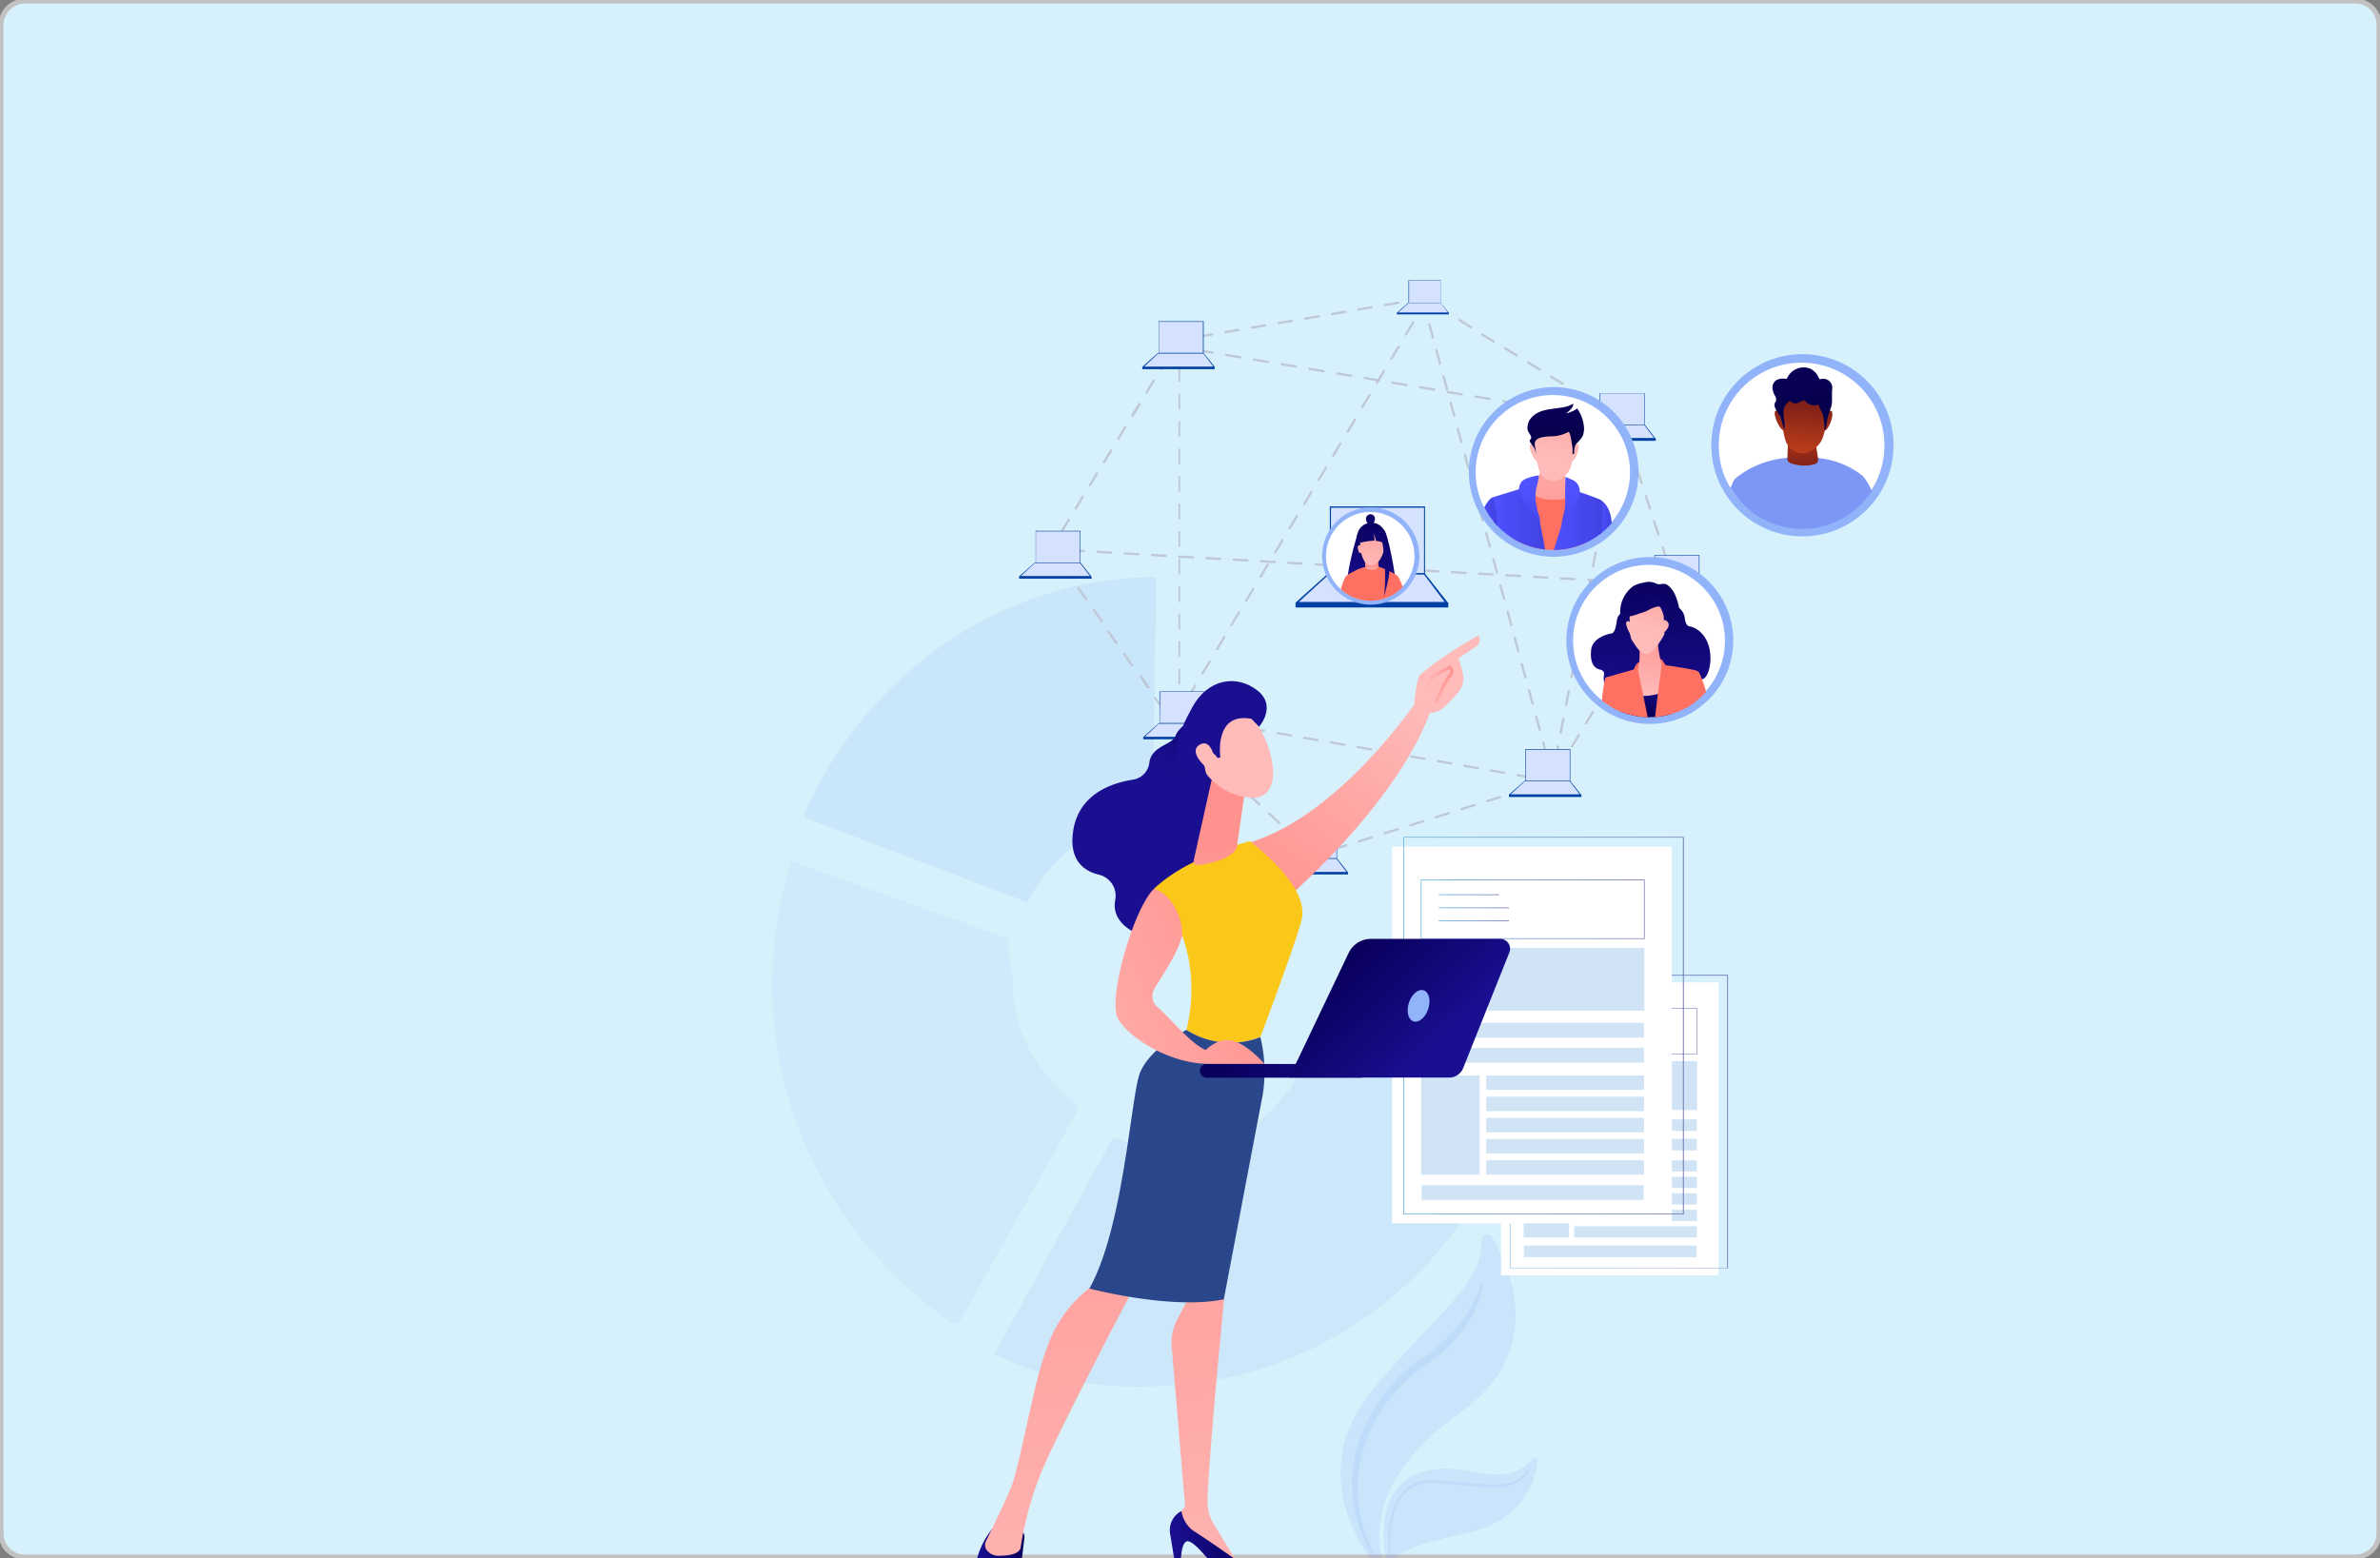 <svg xmlns="http://www.w3.org/2000/svg" xmlns:xlink="http://www.w3.org/1999/xlink" viewBox="0 0 478 313"><rect x="0" y="0" width="478" height="313" fill="#808080" stroke="none"/><defs><style>.cls-1{fill:none;}.cls-2{isolation:isolate;}.cls-3{fill:#d6f1fb;stroke:#c1c1c1;stroke-miterlimit:10;}.cls-4{opacity:0.54;}.cls-21,.cls-5,.cls-8{fill:#7d97f4;}.cls-5{opacity:0.27;}.cls-18,.cls-6,.cls-7,.cls-9{fill:#91b3fa;}.cls-6{opacity:0.38;}.cls-7{opacity:0.19;}.cls-8,.cls-9{opacity:0.11;}.cls-10{fill:#bfc8d6;}.cls-11{fill:url(#linear-gradient);}.cls-12{fill:#009ed4;}.cls-13,.cls-19{fill:#fff;}.cls-13{opacity:0.48;mix-blend-mode:soft-light;}.cls-14{fill:url(#linear-gradient-2);}.cls-15{fill:#2b478b;}.cls-16{fill:#d4e2ff;}.cls-17{fill:#003fa3;}.cls-20{clip-path:url(#clip-path);}.cls-22{fill:url(#linear-gradient-3);}.cls-23{fill:url(#linear-gradient-4);}.cls-24{fill:url(#linear-gradient-5);}.cls-25{fill:url(#linear-gradient-6);}.cls-26{fill:url(#linear-gradient-7);}.cls-27{clip-path:url(#clip-path-2);}.cls-28{fill:url(#linear-gradient-8);}.cls-29{fill:url(#linear-gradient-9);}.cls-30{fill:url(#linear-gradient-10);}.cls-31{fill:url(#linear-gradient-11);}.cls-32{fill:url(#linear-gradient-12);}.cls-33{fill:url(#linear-gradient-13);}.cls-34{fill:url(#linear-gradient-14);}.cls-35{fill:url(#linear-gradient-15);}.cls-36{fill:url(#linear-gradient-16);}.cls-37{fill:url(#linear-gradient-17);}.cls-38{fill:url(#linear-gradient-18);}.cls-39{fill:url(#linear-gradient-19);}.cls-40{fill:url(#linear-gradient-20);}.cls-41{fill:url(#linear-gradient-21);}.cls-42{clip-path:url(#clip-path-3);}.cls-43{fill:url(#linear-gradient-22);}.cls-44{fill:url(#linear-gradient-23);}.cls-45{fill:url(#linear-gradient-24);}.cls-46{fill:url(#linear-gradient-25);}.cls-47{fill:url(#linear-gradient-26);}.cls-48{fill:url(#linear-gradient-27);}.cls-49{fill:url(#linear-gradient-28);}.cls-50{fill:url(#linear-gradient-29);}.cls-51{fill:url(#linear-gradient-30);}.cls-52{fill:url(#linear-gradient-31);}.cls-53{fill:url(#linear-gradient-32);}.cls-54{fill:url(#linear-gradient-33);}.cls-55{clip-path:url(#clip-path-4);}.cls-56{fill:url(#linear-gradient-34);}.cls-57{fill:url(#linear-gradient-35);}.cls-58{fill:url(#linear-gradient-36);}.cls-59{fill:url(#linear-gradient-37);}.cls-60{fill:url(#linear-gradient-38);}.cls-61{fill:url(#linear-gradient-39);}.cls-62{fill:url(#linear-gradient-40);}.cls-63{fill:url(#linear-gradient-41);}.cls-64{fill:url(#linear-gradient-42);}.cls-65{fill:url(#linear-gradient-43);}.cls-66{fill:url(#linear-gradient-44);}.cls-67{fill:url(#linear-gradient-45);}.cls-68{fill:url(#linear-gradient-46);}.cls-69{fill:url(#linear-gradient-47);}.cls-70{fill:url(#linear-gradient-48);}.cls-71{fill:url(#linear-gradient-49);}.cls-72{fill:url(#linear-gradient-50);}.cls-73{fill:#d1e4f5;}.cls-74{fill:url(#linear-gradient-51);}.cls-75{fill:url(#linear-gradient-52);}.cls-76{fill:url(#linear-gradient-53);}.cls-77{fill:url(#linear-gradient-54);}.cls-78{fill:url(#linear-gradient-55);}.cls-79{fill:url(#linear-gradient-56);}.cls-80{fill:url(#linear-gradient-57);}.cls-81{fill:url(#linear-gradient-58);}.cls-82{fill:url(#linear-gradient-59);}.cls-83{fill:url(#linear-gradient-60);}.cls-84{fill:url(#linear-gradient-61);}.cls-85{fill:#fbc719;}.cls-86{fill:url(#linear-gradient-62);}.cls-87{fill:url(#linear-gradient-63);}.cls-88{fill:url(#linear-gradient-64);}.cls-89{fill:url(#linear-gradient-65);}.cls-90{fill:url(#linear-gradient-66);}.cls-91{fill:url(#linear-gradient-67);}.cls-92{fill:url(#linear-gradient-68);}.cls-93{fill:url(#linear-gradient-69);}.cls-94{fill:url(#linear-gradient-70);}</style><linearGradient id="linear-gradient" x1="322.01" y1="83.98" x2="328.5" y2="83.98" gradientUnits="userSpaceOnUse"><stop offset="0" stop-color="#444b8c"/><stop offset="1" stop-color="#26264f"/></linearGradient><linearGradient id="linear-gradient-2" x1="323.16" y1="84.04" x2="327.41" y2="84.04" xlink:href="#linear-gradient"/><clipPath id="clip-path"><circle class="cls-1" cx="361.93" cy="89.63" r="16.64"/></clipPath><linearGradient id="linear-gradient-3" x1="361.54" y1="83.87" x2="362.56" y2="99.68" gradientUnits="userSpaceOnUse"><stop offset="0" stop-color="#c4421b"/><stop offset="1" stop-color="#5c0e16"/></linearGradient><linearGradient id="linear-gradient-4" x1="361.62" y1="92.13" x2="362.93" y2="75.49" xlink:href="#linear-gradient-3"/><linearGradient id="linear-gradient-5" x1="366.27" y1="92.49" x2="367.59" y2="75.86" xlink:href="#linear-gradient-3"/><linearGradient id="linear-gradient-6" x1="356.86" y1="91.75" x2="358.17" y2="75.12" xlink:href="#linear-gradient-3"/><linearGradient id="linear-gradient-7" x1="361.72" y1="76.16" x2="363.86" y2="92.67" gradientUnits="userSpaceOnUse"><stop offset="0" stop-color="#090056"/><stop offset="1" stop-color="#020039"/></linearGradient><clipPath id="clip-path-2"><circle class="cls-1" cx="331.28" cy="128.84" r="15.25"/></clipPath><linearGradient id="linear-gradient-8" x1="331.76" y1="115.68" x2="330.1" y2="142.6" gradientUnits="userSpaceOnUse"><stop offset="0" stop-color="#09005d"/><stop offset="1" stop-color="#1a0f91"/></linearGradient><linearGradient id="linear-gradient-9" x1="325.93" y1="115.32" x2="324.27" y2="142.24" xlink:href="#linear-gradient-8"/><linearGradient id="linear-gradient-10" x1="338.48" y1="116.1" x2="336.81" y2="143.01" xlink:href="#linear-gradient-8"/><linearGradient id="linear-gradient-11" x1="326.9" y1="104.27" x2="328.58" y2="115.34" gradientUnits="userSpaceOnUse"><stop offset="0" stop-color="#ff928e"/><stop offset="1" stop-color="#fe7062"/></linearGradient><linearGradient id="linear-gradient-12" x1="327.44" y1="125.4" x2="331.82" y2="111.41" gradientUnits="userSpaceOnUse"><stop offset="0" stop-color="#febbba"/><stop offset="1" stop-color="#ff928e"/></linearGradient><linearGradient id="linear-gradient-13" x1="333.91" y1="127.43" x2="338.3" y2="113.44" xlink:href="#linear-gradient-12"/><linearGradient id="linear-gradient-14" x1="334.73" y1="103.08" x2="336.42" y2="114.14" xlink:href="#linear-gradient-11"/><linearGradient id="linear-gradient-15" x1="318.03" y1="105.63" x2="319.71" y2="116.69" xlink:href="#linear-gradient-11"/><linearGradient id="linear-gradient-16" x1="330.98" y1="139.92" x2="333" y2="126.39" xlink:href="#linear-gradient-12"/><linearGradient id="linear-gradient-17" x1="330" y1="142.84" x2="330.97" y2="136.32" xlink:href="#linear-gradient-8"/><linearGradient id="linear-gradient-18" x1="321.35" y1="105.12" x2="323.04" y2="116.18" xlink:href="#linear-gradient-11"/><linearGradient id="linear-gradient-19" x1="331.19" y1="103.62" x2="332.88" y2="114.68" xlink:href="#linear-gradient-11"/><linearGradient id="linear-gradient-20" x1="330.41" y1="126.33" x2="334.79" y2="112.34" xlink:href="#linear-gradient-12"/><linearGradient id="linear-gradient-21" x1="325.93" y1="115.01" x2="343.67" y2="143.28" xlink:href="#linear-gradient-8"/><clipPath id="clip-path-3"><circle class="cls-1" cx="275.26" cy="111.81" r="8.89"/></clipPath><linearGradient id="linear-gradient-22" x1="276.35" y1="104.47" x2="272.51" y2="119.13" xlink:href="#linear-gradient-8"/><linearGradient id="linear-gradient-23" x1="275.45" y1="104.24" x2="271.61" y2="118.89" xlink:href="#linear-gradient-8"/><linearGradient id="linear-gradient-24" x1="280.51" y1="105.56" x2="276.67" y2="120.22" xlink:href="#linear-gradient-8"/><linearGradient id="linear-gradient-25" x1="-7309.34" y1="1016.68" x2="-7310.7" y2="1026.45" gradientTransform="matrix(-0.97, 0.24, 0.24, 0.97, -7068.88, 850.84)" xlink:href="#linear-gradient-12"/><linearGradient id="linear-gradient-26" x1="274.61" y1="114.48" x2="277.12" y2="100.52" xlink:href="#linear-gradient-12"/><linearGradient id="linear-gradient-27" x1="-6550.88" y1="108.23" x2="-6552.24" y2="118" gradientTransform="matrix(-1, 0, 0, 1, -6276.36, 0)" xlink:href="#linear-gradient-12"/><linearGradient id="linear-gradient-28" x1="-59.19" y1="-192.82" x2="-46.61" y2="-174.95" gradientTransform="translate(313.49 300.08) rotate(5.22)" xlink:href="#linear-gradient-8"/><linearGradient id="linear-gradient-29" x1="274.31" y1="102.67" x2="278.85" y2="110.57" xlink:href="#linear-gradient-8"/><linearGradient id="linear-gradient-30" x1="275.5" y1="98.35" x2="275.5" y2="107.73" xlink:href="#linear-gradient-11"/><linearGradient id="linear-gradient-31" x1="280.77" y1="98.35" x2="280.77" y2="107.73" xlink:href="#linear-gradient-11"/><linearGradient id="linear-gradient-32" x1="270.69" y1="98.35" x2="270.69" y2="107.73" xlink:href="#linear-gradient-11"/><linearGradient id="linear-gradient-33" x1="271.07" y1="103.59" x2="283.65" y2="121.46" xlink:href="#linear-gradient-8"/><clipPath id="clip-path-4"><circle class="cls-1" cx="311.96" cy="94.98" r="15.5"/></clipPath><linearGradient id="linear-gradient-34" x1="320.91" y1="106.34" x2="323.84" y2="106.34" gradientUnits="userSpaceOnUse"><stop offset="0" stop-color="#4f52ff"/><stop offset="1" stop-color="#4042e2"/></linearGradient><linearGradient id="linear-gradient-35" x1="360.31" y1="8.78" x2="344.28" y2="40.42" xlink:href="#linear-gradient-11"/><linearGradient id="linear-gradient-36" x1="299.65" y1="104.78" x2="310.55" y2="104.78" xlink:href="#linear-gradient-34"/><linearGradient id="linear-gradient-37" x1="295.24" y1="106.01" x2="300.88" y2="106.01" xlink:href="#linear-gradient-34"/><linearGradient id="linear-gradient-38" x1="311.61" y1="105.23" x2="321.83" y2="105.23" xlink:href="#linear-gradient-34"/><linearGradient id="linear-gradient-39" x1="315.02" y1="83.26" x2="309.47" y2="108.89" xlink:href="#linear-gradient-12"/><linearGradient id="linear-gradient-40" x1="311.68" y1="91.53" x2="315.24" y2="74.52" xlink:href="#linear-gradient-12"/><linearGradient id="linear-gradient-41" x1="315.8" y1="92.39" x2="319.36" y2="75.38" xlink:href="#linear-gradient-12"/><linearGradient id="linear-gradient-42" x1="308.12" y1="90.79" x2="311.68" y2="73.78" xlink:href="#linear-gradient-12"/><linearGradient id="linear-gradient-43" x1="312.12" y1="83.44" x2="313.78" y2="96.27" xlink:href="#linear-gradient-7"/><linearGradient id="linear-gradient-44" x1="307.48" y1="97.23" x2="306.54" y2="112.21" xlink:href="#linear-gradient-34"/><linearGradient id="linear-gradient-45" x1="315.67" y1="97.97" x2="314.76" y2="112.48" xlink:href="#linear-gradient-34"/><linearGradient id="linear-gradient-46" x1="-1280.74" y1="225.32" x2="-1236.96" y2="225.32" gradientTransform="matrix(-1, 0, 0, 1, -933.74, 0)" gradientUnits="userSpaceOnUse"><stop offset="0" stop-color="#6569af"/><stop offset="1" stop-color="#54abdf"/></linearGradient><linearGradient id="linear-gradient-47" x1="-1274.63" y1="207.15" x2="-1239.68" y2="207.15" xlink:href="#linear-gradient-46"/><linearGradient id="linear-gradient-48" x1="-1251.87" y1="204.88" x2="-1242.48" y2="204.88" xlink:href="#linear-gradient-46"/><linearGradient id="linear-gradient-49" x1="-1253.43" y1="206.92" x2="-1242.48" y2="206.92" xlink:href="#linear-gradient-46"/><linearGradient id="linear-gradient-50" x1="-1253.43" y1="208.97" x2="-1242.48" y2="208.97" xlink:href="#linear-gradient-46"/><linearGradient id="linear-gradient-51" x1="-1271.9" y1="206.04" x2="-1215.6" y2="206.04" xlink:href="#linear-gradient-46"/><linearGradient id="linear-gradient-52" x1="-1264.05" y1="182.68" x2="-1219.09" y2="182.68" xlink:href="#linear-gradient-46"/><linearGradient id="linear-gradient-53" x1="-1234.77" y1="179.75" x2="-1222.7" y2="179.75" xlink:href="#linear-gradient-46"/><linearGradient id="linear-gradient-54" x1="-1236.78" y1="182.38" x2="-1222.7" y2="182.38" xlink:href="#linear-gradient-46"/><linearGradient id="linear-gradient-55" x1="-1236.78" y1="185.01" x2="-1222.7" y2="185.01" xlink:href="#linear-gradient-46"/><linearGradient id="linear-gradient-56" x1="-7052.54" y1="128.53" x2="-7041.16" y2="157.07" gradientTransform="matrix(-1, 0, 0, 1, -6805.18, 0)" xlink:href="#linear-gradient-8"/><linearGradient id="linear-gradient-57" x1="-7099.2" y1="-618.86" x2="-7078.18" y2="-571.04" gradientTransform="matrix(-0.98, -0.21, -0.21, 0.98, -6796.4, -739.81)" xlink:href="#linear-gradient-12"/><linearGradient id="linear-gradient-58" x1="-7010.94" y1="311.25" x2="-7001.3" y2="311.25" gradientTransform="matrix(-1, 0, 0, 1, -6805.18, 0)" xlink:href="#linear-gradient-8"/><linearGradient id="linear-gradient-59" x1="-7051.71" y1="349.3" x2="-7037.83" y2="187.03" gradientTransform="matrix(-1, 0, 0, 1, -6805.18, 0)" xlink:href="#linear-gradient-12"/><linearGradient id="linear-gradient-60" x1="-7055.77" y1="309.49" x2="-7040.16" y2="309.49" gradientTransform="matrix(-1, 0, 0, 1, -6805.18, 0)" xlink:href="#linear-gradient-8"/><linearGradient id="linear-gradient-61" x1="-7023.78" y1="351.71" x2="-7009.9" y2="189.4" gradientTransform="matrix(-1, 0, 0, 1, -6805.18, 0)" xlink:href="#linear-gradient-12"/><linearGradient id="linear-gradient-62" x1="-7053.23" y1="189.35" x2="-7050.63" y2="170.27" gradientTransform="matrix(-1, 0, 0, 1, -6805.18, 0)" xlink:href="#linear-gradient-12"/><linearGradient id="linear-gradient-63" x1="-7085.39" y1="-545.96" x2="-7062.63" y2="-586.46" gradientTransform="matrix(-0.98, -0.19, -0.19, 0.98, -6803.44, -674.79)" xlink:href="#linear-gradient-12"/><linearGradient id="linear-gradient-64" x1="-7080.49" y1="-581.23" x2="-7069.12" y2="-552.69" gradientTransform="matrix(-0.98, -0.19, -0.19, 0.98, -6803.44, -674.79)" xlink:href="#linear-gradient-8"/><linearGradient id="linear-gradient-65" x1="-7080.55" y1="-543.24" x2="-7057.79" y2="-583.74" gradientTransform="matrix(-0.98, -0.19, -0.19, 0.98, -6803.44, -674.79)" xlink:href="#linear-gradient-12"/><linearGradient id="linear-gradient-66" x1="-7103.35" y1="-617.04" x2="-7082.33" y2="-569.21" gradientTransform="matrix(-0.98, -0.21, -0.21, 0.98, -6796.4, -739.81)" xlink:href="#linear-gradient-12"/><linearGradient id="linear-gradient-67" x1="286.24" y1="137.5" x2="291.9" y2="137.5" xlink:href="#linear-gradient-12"/><linearGradient id="linear-gradient-68" x1="-8335.66" y1="-7.45" x2="-8360.68" y2="-0.6" gradientTransform="matrix(-1, -0.05, -0.05, 1, -8089.13, -196.07)" xlink:href="#linear-gradient-8"/><linearGradient id="linear-gradient-69" x1="-8333.31" y1="192.3" x2="-8350.95" y2="210.95" gradientTransform="matrix(-1, 0, 0, 1, -8062.48, 0)" xlink:href="#linear-gradient-8"/><linearGradient id="linear-gradient-70" x1="200.14" y1="214.03" x2="254.68" y2="191.21" xlink:href="#linear-gradient-12"/></defs><g class="cls-2"><g id="Layer_1" data-name="Layer 1"><g id="beb3d7f5-2594-40e1-9fcf-2cdf8fd006a9"><path class="cls-3" d="M5,.2H473A4.74,4.74,0,0,1,477.8,5V308a4.74,4.74,0,0,1-4.8,4.8H5A4.74,4.74,0,0,1,.2,308V5A4.87,4.87,0,0,1,5,.2Z"/></g><g class="cls-4"><path class="cls-5" d="M277.16,315.14a.68.68,0,0,1-.5-.25c-1.86-2.14-15.45-19-.36-36.47,14.32-16.59,21.1-20.28,21.35-29.42a1.07,1.07,0,0,1,2-.5c4.05,6.86,10.78,23.09-6.53,35.37-19.11,13.55-16.48,26.64-15.23,30.32a.72.72,0,0,1-.72.95Z"/><path class="cls-5" d="M279.67,315.29a1.05,1.05,0,0,1-1-.8c-.71-3.05-2.75-14.52,5.53-18.22,9.12-4.07,17.33,4.08,23.71-3.27a.52.52,0,0,1,.91.39c-.34,3.62-2.45,12.08-14.47,14.66-12.86,2.76-14.21,4.36-13.81,6.19a.88.88,0,0,1-.91,1.05Z"/><path class="cls-6" d="M297.9,258.28a14.16,14.16,0,0,1-.48,2,18,18,0,0,1-.71,1.9,23.51,23.51,0,0,1-1.9,3.57,28.46,28.46,0,0,1-5.34,6.09,39.47,39.47,0,0,1-3.22,2.44,33.4,33.4,0,0,0-3.05,2.39,34.15,34.15,0,0,0-5.15,5.79,28.9,28.9,0,0,0-5.32,14.39,27.28,27.28,0,0,0,.53,7.75,32.62,32.62,0,0,0,2.62,7.38.25.25,0,0,1-.11.34.26.26,0,0,1-.34-.1,30.6,30.6,0,0,1-3-7.42,28,28,0,0,1-.72-4,27,27,0,0,1,1.48-12,30.85,30.85,0,0,1,3.7-7.2,33.6,33.6,0,0,1,5.34-6.08A32.4,32.4,0,0,1,285.4,273a36.14,36.14,0,0,0,3.12-2.33,30.86,30.86,0,0,0,5.32-5.63,26.73,26.73,0,0,0,2.07-3.29,20.84,20.84,0,0,0,1.53-3.58v0a.23.23,0,0,1,.29-.15A.24.24,0,0,1,297.9,258.28Z"/><path class="cls-6" d="M279,313.24a.91.91,0,0,0,0-.33l0-.32-.05-.63c0-.43-.05-.85-.07-1.28,0-.85,0-1.7,0-2.55a19.3,19.3,0,0,1,.92-5,9.06,9.06,0,0,1,2.87-4.29,6.93,6.93,0,0,1,2.35-1.18,9.07,9.07,0,0,1,2.59-.33c3.41.14,6.78.54,10.15.82a18,18,0,0,0,5-.13,7.44,7.44,0,0,0,1.16-.36,6.23,6.23,0,0,0,1.08-.58,8.15,8.15,0,0,0,1.76-1.71h0a.2.2,0,1,1,.32.25,8,8,0,0,1-1.83,1.84,6.11,6.11,0,0,1-1.14.65,7.65,7.65,0,0,1-1.25.42,18.11,18.11,0,0,1-5.14.19c-1.69-.11-3.38-.3-5.06-.44s-3.38-.28-5.05-.35a8.29,8.29,0,0,0-2.43.28,6.57,6.57,0,0,0-2.17,1.07,8.49,8.49,0,0,0-2.76,4,18.62,18.62,0,0,0-1,4.91c-.07.84-.09,1.68-.08,2.52,0,.43,0,.85,0,1.27l.05.63,0,.31a.68.68,0,0,0,.08.31.19.19,0,0,1-.07.26.18.18,0,0,1-.26-.06.16.16,0,0,1,0-.15Z"/></g><path class="cls-7" d="M206.37,181.28a32.64,32.64,0,0,1,25.11-17.8l.74-46.79a.71.71,0,0,0-.71-.73c-30.49.33-57.39,19.31-69.95,47.41a.79.79,0,0,0,.44,1Z"/><path class="cls-8" d="M266.61,203.7a1.38,1.38,0,0,0-1.37,1c-.53,1.67-1.48,4.88-1.64,5.29a43.51,43.51,0,0,1-2.7,5.74,31.71,31.71,0,0,1-7.48,9c-7.76,6.28-18.9,7.44-28.2,4.34l-.79-.29a1,1,0,0,0-1.28.48L199.71,272c11.38,5.71,22.1,7.2,35.54,6.34,39.05-2.51,69.72-34.22,73.12-73.54Z"/><path class="cls-9" d="M193.12,264.87,216.46,223a.71.71,0,0,0-.17-.88c-7.18-6-12.92-14.16-12.92-24.68,0-2.6-1.15-6.37-.63-8.81L158.86,173a85.55,85.55,0,0,0-3.75,25.1c0,28.25,15,53.09,35.62,67.37A1.65,1.65,0,0,0,193.12,264.87Z"/><path class="cls-10" d="M212.17,110.63h0l-1.38-.08a.23.23,0,0,1-.21-.25.22.22,0,0,1,.24-.21l1.38.08a.23.23,0,0,1,.22.24A.24.24,0,0,1,212.17,110.63Z"/><path class="cls-10" d="M332.68,117.52h0l-2.74-.16a.22.22,0,0,1-.21-.24.23.23,0,0,1,.24-.22l2.74.16a.23.23,0,0,1,0,.46Zm-5.47-.31h0l-2.74-.16a.23.23,0,0,1-.21-.24.23.23,0,0,1,.24-.22l2.74.16a.23.23,0,0,1,.22.24A.24.24,0,0,1,327.21,117.21Zm-5.48-.32h0l-2.74-.15a.24.24,0,0,1-.22-.25.23.23,0,0,1,.24-.21l2.74.15a.24.24,0,0,1,.22.25A.23.23,0,0,1,321.73,116.89Zm-5.48-.31h0l-2.74-.16a.23.23,0,0,1-.22-.24.24.24,0,0,1,.24-.22l2.74.16a.23.23,0,0,1,.22.24A.24.24,0,0,1,316.25,116.58Zm-5.48-.31h0l-2.74-.16a.23.23,0,1,1,0-.46l2.74.16a.22.22,0,0,1,.21.24A.23.23,0,0,1,310.77,116.27Zm-5.48-.32h0l-2.74-.15a.23.23,0,0,1-.21-.25.22.22,0,0,1,.24-.21l2.74.15a.23.23,0,0,1,.21.25A.22.22,0,0,1,305.29,116Zm-5.47-.31h0l-2.74-.16a.23.23,0,0,1,0-.46l2.74.16a.23.23,0,0,1,.22.24A.24.24,0,0,1,299.82,115.64Zm-5.48-.31h0l-2.73-.16a.23.23,0,1,1,0-.46l2.74.16a.22.22,0,0,1,.22.24A.24.24,0,0,1,294.34,115.33Zm-5.48-.32h0l-2.74-.15a.24.24,0,0,1-.22-.25.23.23,0,0,1,.24-.21l2.74.15a.24.24,0,0,1,.22.25A.23.23,0,0,1,288.86,115Zm-5.48-.31h0l-2.74-.16a.23.23,0,0,1-.22-.24.24.24,0,0,1,.25-.22l2.73.16a.23.23,0,0,1,.22.24A.24.24,0,0,1,283.38,114.7Zm-5.48-.31h0l-2.74-.16a.24.24,0,0,1-.22-.24.24.24,0,0,1,.25-.22l2.74.16a.22.22,0,0,1,.21.24A.22.22,0,0,1,277.9,114.39Zm-5.47-.32h0l-2.74-.15a.23.23,0,0,1-.21-.25.21.21,0,0,1,.24-.21l2.74.15a.24.24,0,0,1,.22.25A.23.23,0,0,1,272.43,114.07Zm-5.48-.31h0l-2.73-.16a.23.23,0,0,1-.22-.24.23.23,0,0,1,.24-.22l2.74.16a.23.23,0,0,1,.22.24A.24.24,0,0,1,267,113.76Zm-5.48-.31h0l-2.74-.16a.23.23,0,1,1,0-.46l2.74.16a.22.22,0,0,1,.22.24A.24.24,0,0,1,261.47,113.45Zm-5.48-.32h0l-2.74-.15a.24.24,0,0,1-.22-.25.23.23,0,0,1,.25-.21l2.73.15a.24.24,0,0,1,.22.25A.23.23,0,0,1,256,113.13Zm-5.48-.31h0l-2.74-.16a.23.23,0,0,1-.22-.24.24.24,0,0,1,.25-.22l2.74.16a.22.22,0,0,1,.21.24A.23.23,0,0,1,250.51,112.82Zm-5.47-.31h0l-2.74-.16a.23.23,0,0,1-.21-.24.23.23,0,0,1,.24-.22l2.74.16a.23.23,0,0,1,.22.24A.24.24,0,0,1,245,112.51Zm-5.48-.32h0l-2.73-.15a.24.24,0,0,1-.22-.25.22.22,0,0,1,.24-.21l2.74.15a.24.24,0,0,1,.22.25A.23.23,0,0,1,239.56,112.19Zm-5.48-.31h0l-2.74-.16a.23.23,0,0,1-.22-.24.24.24,0,0,1,.24-.22l2.74.16a.23.23,0,0,1,.22.24A.24.24,0,0,1,234.08,111.88Zm-5.48-.31h0l-2.74-.16a.24.24,0,0,1-.22-.24.24.24,0,0,1,.25-.22l2.73.16a.22.22,0,0,1,.22.24A.24.24,0,0,1,228.6,111.57Zm-5.48-.32h0l-2.74-.15a.24.24,0,0,1-.22-.25.23.23,0,0,1,.25-.21l2.74.15a.23.23,0,0,1,.21.24A.22.22,0,0,1,223.12,111.25Zm-5.47-.31h0l-2.74-.16a.22.22,0,0,1-.21-.24.22.22,0,0,1,.24-.22l2.74.16a.23.23,0,0,1,.22.24A.24.24,0,0,1,217.65,110.94Z"/><path class="cls-10" d="M336.8,117.75h0l-1.38-.07a.23.23,0,1,1,0-.46l1.38.07a.23.23,0,0,1,.21.25A.22.22,0,0,1,336.8,117.75Z"/><path class="cls-10" d="M237.91,70.14h0l-1.36-.22a.24.24,0,0,1-.19-.27.23.23,0,0,1,.27-.19l1.36.23a.23.23,0,0,1,0,.46Z"/><path class="cls-10" d="M321.42,84.09h0l-2.79-.46a.24.24,0,0,1-.19-.27.24.24,0,0,1,.27-.19l2.78.47a.23.23,0,0,1,0,.45Zm-5.57-.93h0L313,82.7a.24.24,0,0,1-.19-.27.23.23,0,0,1,.26-.19l2.79.47a.23.23,0,0,1,0,.45Zm-5.57-.93h0l-2.78-.46a.24.24,0,0,1-.19-.27.23.23,0,0,1,.27-.19l2.78.47a.23.23,0,0,1,0,.45Zm-5.57-.93h0l-2.79-.47a.23.23,0,0,1-.19-.26.23.23,0,0,1,.27-.19l2.78.47a.23.23,0,0,1,0,.45Zm-5.56-.93h0l-2.78-.47a.23.23,0,1,1,.07-.45l2.79.46a.23.23,0,0,1,.18.27A.22.22,0,0,1,299.15,80.37Zm-5.57-.93h0L290.76,79a.23.23,0,0,1-.19-.26.23.23,0,0,1,.27-.19l2.78.46a.24.24,0,0,1,.19.27A.24.24,0,0,1,293.58,79.44ZM288,78.51h0L285.19,78a.23.23,0,0,1-.19-.26.23.23,0,0,1,.27-.19l2.78.46a.23.23,0,0,1,.19.27A.24.24,0,0,1,288,78.51Zm-5.56-.93h0l-2.78-.47a.23.23,0,1,1,.07-.45l2.78.46a.22.22,0,0,1,.19.27A.22.22,0,0,1,282.45,77.58Zm-5.57-.93h0l-2.78-.47a.23.23,0,1,1,.07-.45l2.79.46a.23.23,0,0,1,0,.46Zm-5.57-.93h0l-2.78-.47a.23.23,0,0,1-.19-.26.23.23,0,0,1,.27-.19l2.78.46a.23.23,0,0,1,.19.27A.24.24,0,0,1,271.31,75.72Zm-5.56-.93h0l-2.79-.47a.23.23,0,0,1,.08-.45l2.78.46a.23.23,0,0,1,.19.27A.22.22,0,0,1,265.75,74.79Zm-5.57-.93h0l-2.78-.47a.23.23,0,0,1-.19-.26.22.22,0,0,1,.26-.19l2.79.46a.23.23,0,0,1,0,.46Zm-5.57-.93h0l-2.78-.47a.24.24,0,0,1-.19-.27.22.22,0,0,1,.27-.18l2.78.46a.23.23,0,0,1,.19.27A.24.24,0,0,1,254.61,72.93ZM249.05,72h0l-2.79-.46a.24.24,0,0,1-.19-.27.24.24,0,0,1,.27-.19l2.78.47a.23.23,0,0,1,.19.27A.22.22,0,0,1,249.05,72Zm-5.57-.93h0l-2.78-.46a.23.23,0,0,1-.19-.27.23.23,0,0,1,.26-.19l2.79.47a.23.23,0,0,1,0,.46Z"/><path class="cls-10" d="M325.3,86.14h-.05a.23.23,0,0,1-.18-.27l.22-1.12-1.13-.19a.23.23,0,1,1,.08-.46l1.36.23a.2.2,0,0,1,.15.1.21.21,0,0,1,0,.17L325.52,86A.22.22,0,0,1,325.3,86.14Z"/><path class="cls-10" d="M312.33,153h0a.24.24,0,0,1-.19-.27l.54-2.79a.23.23,0,0,1,.46.09l-.54,2.79A.23.23,0,0,1,312.33,153Zm1.08-5.57h0a.24.24,0,0,1-.19-.27l.54-2.79a.23.23,0,0,1,.46.09l-.54,2.79A.23.23,0,0,1,313.41,147.41Zm1.08-5.57h0a.24.24,0,0,1-.19-.27l.54-2.79a.23.23,0,0,1,.46.09l-.54,2.79A.23.23,0,0,1,314.49,141.84Zm1.08-5.57h0a.22.22,0,0,1-.18-.27l.54-2.79a.23.23,0,0,1,.27-.18.24.24,0,0,1,.18.27l-.54,2.79A.23.23,0,0,1,315.57,136.27Zm1.08-5.57h0a.22.22,0,0,1-.18-.27l.54-2.79a.23.23,0,0,1,.27-.18.24.24,0,0,1,.18.27l-.54,2.79A.23.23,0,0,1,316.65,130.7Zm1.08-5.57h0a.22.22,0,0,1-.18-.27l.54-2.79a.23.23,0,0,1,.27-.18.24.24,0,0,1,.18.27L318,125A.23.23,0,0,1,317.73,125.13Zm1.08-5.57h0a.23.23,0,0,1-.18-.27l.54-2.79a.23.23,0,0,1,.27-.18.24.24,0,0,1,.18.27l-.54,2.79A.23.23,0,0,1,318.81,119.56Zm1.08-5.57h0a.23.23,0,0,1-.18-.27l.54-2.78a.23.23,0,0,1,.27-.19.23.23,0,0,1,.18.27l-.54,2.79A.23.23,0,0,1,319.89,114Zm1.09-5.57h-.05a.24.24,0,0,1-.18-.27l.54-2.78a.23.23,0,1,1,.45.08l-.54,2.79A.22.22,0,0,1,321,108.42Zm1.08-5.57H322a.23.23,0,0,1-.18-.27l.54-2.78a.24.24,0,0,1,.27-.19.23.23,0,0,1,.18.27l-.54,2.79A.22.22,0,0,1,322.06,102.85Zm1.08-5.57h-.05a.23.23,0,0,1-.18-.27l.54-2.78a.24.24,0,0,1,.27-.19.23.23,0,0,1,.18.27l-.54,2.79A.22.22,0,0,1,323.14,97.28Zm1.08-5.57h-.05a.23.23,0,0,1-.18-.27l.54-2.78a.24.24,0,0,1,.27-.19.23.23,0,0,1,.18.27l-.54,2.79A.22.22,0,0,1,324.22,91.71Z"/><path class="cls-10" d="M311.53,157.13h0l-1.37-.24a.22.22,0,0,1-.18-.26.23.23,0,0,1,.26-.19l1.14.2.22-1.14a.24.24,0,0,1,.27-.18.23.23,0,0,1,.18.27l-.26,1.36A.23.23,0,0,1,311.53,157.13Z"/><path class="cls-10" d="M307.48,156.42h0l-2.68-.47a.23.23,0,1,1,.08-.45l2.68.47a.23.23,0,0,1,.19.27A.24.24,0,0,1,307.48,156.42Zm-5.36-.94h0L299.4,155a.24.24,0,0,1-.19-.27.23.23,0,0,1,.27-.19l2.68.47a.23.23,0,0,1,.19.27A.24.24,0,0,1,302.12,155.48Zm-5.36-.94h0l-2.68-.47a.23.23,0,0,1,.08-.46l2.68.47a.23.23,0,0,1,0,.46Zm-5.36-.94h0l-2.69-.47a.23.23,0,0,1,.08-.46l2.69.47a.24.24,0,0,1,.18.27A.22.22,0,0,1,291.4,153.6Zm-5.37-.94h0l-2.68-.47a.22.22,0,0,1-.18-.27.23.23,0,0,1,.26-.19l2.68.47a.24.24,0,0,1,.19.27A.24.24,0,0,1,286,152.66Zm-5.36-.94h0l-2.68-.47a.24.24,0,0,1-.19-.27.23.23,0,0,1,.27-.18l2.68.47a.23.23,0,0,1,.19.26A.24.24,0,0,1,280.67,151.72Zm-5.36-.94h0l-2.68-.47a.23.23,0,0,1-.19-.27.22.22,0,0,1,.27-.18l2.68.47a.23.23,0,0,1,0,.45Zm-5.36-.94h0l-2.68-.47a.23.23,0,0,1-.19-.26.23.23,0,0,1,.27-.19l2.68.47a.22.22,0,0,1,.18.26A.22.22,0,0,1,270,149.84Zm-5.37-.93h0l-2.68-.47a.22.22,0,0,1-.18-.26.23.23,0,0,1,.26-.19l2.68.47a.23.23,0,0,1,.19.27A.24.24,0,0,1,264.58,148.91Zm-5.36-.94h0l-2.68-.47a.23.23,0,0,1-.19-.26.24.24,0,0,1,.27-.19l2.68.47a.23.23,0,0,1,.19.27A.24.24,0,0,1,259.22,148Zm-5.36-.94h0l-2.68-.47a.23.23,0,0,1-.19-.26.23.23,0,0,1,.27-.19l2.68.47a.23.23,0,0,1,.19.27A.24.24,0,0,1,253.86,147Zm-5.36-.94h0l-2.68-.47a.24.24,0,0,1-.19-.27.23.23,0,0,1,.27-.19l2.68.47a.22.22,0,0,1,.18.27A.22.22,0,0,1,248.5,146.09Zm-5.36-.94h0l-2.69-.47a.24.24,0,0,1-.18-.27.23.23,0,0,1,.26-.19l2.69.47a.23.23,0,0,1,.18.27A.22.22,0,0,1,243.14,145.15Z"/><path class="cls-10" d="M237.77,144.21h0l-1.36-.24a.23.23,0,0,1-.17-.13.28.28,0,0,1,0-.22l.72-1.18a.22.22,0,0,1,.31-.08.23.23,0,0,1,.08.32l-.54.89,1,.18a.23.23,0,0,1,0,.46Z"/><path class="cls-10" d="M238.58,140.36a.19.19,0,0,1-.12,0,.23.23,0,0,1-.08-.31l1.46-2.43a.23.23,0,0,1,.32-.08.23.23,0,0,1,.08.31l-1.46,2.44A.23.23,0,0,1,238.58,140.36Zm2.92-4.86a.19.19,0,0,1-.12,0,.23.23,0,0,1-.08-.31l1.46-2.43a.23.23,0,0,1,.32-.08.23.23,0,0,1,.08.31l-1.46,2.43A.23.23,0,0,1,241.5,135.5Zm2.92-4.86a.19.19,0,0,1-.12,0,.23.23,0,0,1-.08-.31l1.46-2.43a.23.23,0,0,1,.32-.08.23.23,0,0,1,.08.31l-1.46,2.43A.23.23,0,0,1,244.42,130.64Zm2.92-4.86a.19.19,0,0,1-.12,0,.22.22,0,0,1-.08-.31L248.6,123a.23.23,0,1,1,.39.23l-1.46,2.43A.22.22,0,0,1,247.34,125.78Zm2.91-4.86a.21.21,0,0,1-.11,0,.22.22,0,0,1-.08-.31l1.46-2.43a.23.23,0,0,1,.39.23l-1.46,2.43A.22.22,0,0,1,250.25,120.92Zm2.92-4.87a.27.27,0,0,1-.12,0,.22.22,0,0,1-.07-.31l1.45-2.43a.23.23,0,0,1,.32-.08.23.23,0,0,1,.08.31l-1.46,2.43A.23.23,0,0,1,253.17,116.05Zm2.92-4.86a.27.27,0,0,1-.12,0,.23.23,0,0,1-.08-.31l1.46-2.43a.23.23,0,0,1,.32-.08.23.23,0,0,1,.08.31l-1.46,2.43A.24.24,0,0,1,256.09,111.19Zm2.92-4.86-.12,0a.24.24,0,0,1-.08-.32l1.46-2.43a.24.24,0,0,1,.32-.07.23.23,0,0,1,.08.31l-1.46,2.43A.24.24,0,0,1,259,106.33Zm2.92-4.86a.27.27,0,0,1-.12,0,.23.23,0,0,1-.08-.32l1.46-2.43a.22.22,0,0,1,.31-.07.22.22,0,0,1,.08.31l-1.46,2.43A.23.23,0,0,1,261.93,101.47Zm2.91-4.86a.2.2,0,0,1-.11,0,.23.23,0,0,1-.08-.32l1.46-2.43a.22.22,0,0,1,.31-.07.22.22,0,0,1,.08.31L265,96.5A.23.23,0,0,1,264.84,96.61Zm2.92-4.86-.12,0a.24.24,0,0,1-.07-.32L269,89a.23.23,0,1,1,.4.24L268,91.64A.23.23,0,0,1,267.76,91.75Zm2.92-4.86a.27.27,0,0,1-.12,0,.24.24,0,0,1-.08-.32l1.46-2.43a.23.23,0,0,1,.4.24l-1.46,2.43A.23.23,0,0,1,270.68,86.89ZM273.6,82a.27.27,0,0,1-.12,0,.24.24,0,0,1-.08-.32l1.46-2.43a.23.23,0,0,1,.4.24l-1.46,2.43A.24.24,0,0,1,273.6,82Zm2.92-4.86-.12,0a.23.23,0,0,1-.08-.32l1.46-2.43a.23.23,0,0,1,.31-.08.23.23,0,0,1,.08.32l-1.46,2.43A.23.23,0,0,1,276.52,77.17Zm2.91-4.86a.2.2,0,0,1-.11,0,.23.23,0,0,1-.08-.32l1.46-2.43a.23.23,0,0,1,.31-.08.23.23,0,0,1,.08.32l-1.46,2.43A.23.23,0,0,1,279.43,72.31Zm2.92-4.86a.27.27,0,0,1-.12,0,.24.24,0,0,1-.07-.32l1.45-2.43a.23.23,0,0,1,.4.24l-1.46,2.43A.23.23,0,0,1,282.35,67.45Z"/><path class="cls-10" d="M285.27,62.59l-.12,0a.24.24,0,0,1-.08-.32l.71-1.18a.23.23,0,0,1,.32-.08.22.22,0,0,1,.08.31l-.71,1.19A.23.23,0,0,1,285.27,62.59Z"/><path class="cls-10" d="M211.86,111.67a.25.25,0,0,1-.19-.09l-.79-1.13a.21.21,0,0,1,0-.25l.72-1.18a.22.22,0,0,1,.31-.08.23.23,0,0,1,.08.32l-.64,1,.71,1a.23.23,0,0,1-.05.32A.23.23,0,0,1,211.86,111.67Z"/><path class="cls-10" d="M213.21,107a.21.21,0,0,1-.12,0,.23.23,0,0,1-.08-.32l1.42-2.33a.23.23,0,0,1,.4.24l-1.43,2.33A.22.22,0,0,1,213.21,107Zm2.84-4.67a.27.27,0,0,1-.12,0,.24.24,0,0,1-.08-.32l1.43-2.33a.23.23,0,0,1,.31-.08.23.23,0,0,1,.08.32l-1.42,2.33A.24.24,0,0,1,216.05,102.37Zm2.85-4.66a.21.21,0,0,1-.12,0,.23.23,0,0,1-.08-.32L220.12,95a.24.24,0,0,1,.32-.08.23.23,0,0,1,.07.32l-1.42,2.33A.23.23,0,0,1,218.9,97.71Zm2.84-4.66a.19.19,0,0,1-.12,0,.23.23,0,0,1-.08-.31L223,90.37a.22.22,0,0,1,.31-.08.23.23,0,0,1,.08.32l-1.42,2.33A.24.24,0,0,1,221.74,93.05Zm2.85-4.66a.21.21,0,0,1-.12,0,.23.23,0,0,1-.08-.32l1.42-2.33a.23.23,0,0,1,.32-.07.22.22,0,0,1,.07.31l-1.42,2.33A.22.22,0,0,1,224.59,88.39Zm2.84-4.67a.27.27,0,0,1-.12,0,.24.24,0,0,1-.08-.32L228.66,81A.23.23,0,0,1,229,81a.23.23,0,0,1,.08.32l-1.42,2.33A.24.24,0,0,1,227.43,83.72Zm2.84-4.66a.27.27,0,0,1-.12,0,.24.24,0,0,1-.07-.32l1.42-2.33a.24.24,0,0,1,.32-.08.23.23,0,0,1,.07.32L230.47,79A.23.23,0,0,1,230.27,79.06Zm2.85-4.66a.19.19,0,0,1-.12,0,.23.23,0,0,1-.08-.31l1.43-2.33a.22.22,0,0,1,.31-.08.23.23,0,0,1,.08.32l-1.42,2.33A.24.24,0,0,1,233.12,74.4Z"/><path class="cls-10" d="M236,69.74a.28.28,0,0,1-.12,0,.24.24,0,0,1-.07-.32l.72-1.18a.23.23,0,0,1,.16-.1l1.36-.23a.22.22,0,0,1,.26.18.22.22,0,0,1-.18.27l-1.26.21-.67,1.09A.22.22,0,0,1,236,69.74Z"/><path class="cls-10" d="M334.74,112.73a.23.23,0,0,1-.21-.15l-.84-2.58a.23.23,0,0,1,.43-.15l.84,2.58a.23.23,0,0,1-.14.29Zm-1.68-5.15a.24.24,0,0,1-.22-.16l-.84-2.58a.23.23,0,1,1,.44-.14l.84,2.58a.22.22,0,0,1-.15.29Zm-1.68-5.16a.24.24,0,0,1-.22-.16l-.84-2.58a.23.23,0,1,1,.44-.14l.84,2.58a.22.22,0,0,1-.15.29Zm-1.68-5.16a.22.22,0,0,1-.22-.16l-.84-2.57a.22.22,0,0,1,.15-.29.23.23,0,0,1,.29.14l.84,2.58a.23.23,0,0,1-.15.29ZM328,92.11a.24.24,0,0,1-.22-.16L327,89.37a.23.23,0,1,1,.44-.14l.84,2.57a.24.24,0,0,1-.15.3ZM326.34,87a.22.22,0,0,1-.22-.16l-.75-2.31-.1-.06a.23.23,0,0,1,.24-.39l.17.11a.2.2,0,0,1,.1.12l.78,2.39a.23.23,0,0,1-.15.29ZM323.08,83,323,83l-2.31-1.42a.24.24,0,0,1-.07-.32.24.24,0,0,1,.32-.08l2.3,1.43a.22.22,0,0,1,.08.31A.23.23,0,0,1,323.08,83Zm-4.61-2.84a.25.25,0,0,1-.12,0L316,78.73a.24.24,0,0,1-.08-.32.23.23,0,0,1,.32-.07l2.31,1.42a.23.23,0,0,1-.12.43Zm-4.62-2.85a.19.19,0,0,1-.12,0l-2.31-1.42a.23.23,0,0,1-.07-.32.22.22,0,0,1,.31-.07L314,76.91a.24.24,0,0,1,.08.32A.24.24,0,0,1,313.85,77.34Zm-4.62-2.85a.27.27,0,0,1-.12,0L306.8,73a.22.22,0,0,1-.07-.31.23.23,0,0,1,.32-.08l2.3,1.43a.22.22,0,0,1,.08.31A.23.23,0,0,1,309.23,74.49Zm-4.61-2.85a.21.21,0,0,1-.12,0l-2.31-1.42a.23.23,0,0,1,.24-.4l2.31,1.43a.23.23,0,0,1,.07.32A.22.22,0,0,1,304.62,71.64ZM300,68.8a.19.19,0,0,1-.12,0l-2.31-1.42a.24.24,0,0,1-.08-.32.23.23,0,0,1,.32-.07l2.31,1.42a.24.24,0,0,1,.08.32A.24.24,0,0,1,300,68.8Zm-59.28-.93a.23.23,0,0,1,0-.46l2.68-.45a.23.23,0,0,1,.26.18.23.23,0,0,1-.19.27l-2.67.46Zm5.35-.91a.24.24,0,0,1-.23-.19.23.23,0,0,1,.19-.27l2.67-.45a.23.23,0,0,1,.27.19.23.23,0,0,1-.19.26l-2.67.46Zm5.35-.91a.23.23,0,0,1-.23-.19.23.23,0,0,1,.19-.27l2.67-.45a.23.23,0,1,1,.08.45l-2.68.46Zm44-.1a.27.27,0,0,1-.12,0L293,64.49a.23.23,0,0,1-.07-.31.23.23,0,0,1,.32-.08l2.3,1.42a.23.23,0,0,1-.12.43Zm-38.62-.81a.22.22,0,0,1-.22-.19.22.22,0,0,1,.18-.27l2.68-.45a.23.23,0,0,1,.07.45l-2.67.46Zm5.35-.91a.23.23,0,0,1,0-.46l2.67-.45a.23.23,0,0,1,.27.19.23.23,0,0,1-.19.26l-2.67.46Zm5.35-.91a.23.23,0,0,1,0-.46l2.67-.45a.23.23,0,0,1,.27.19.23.23,0,0,1-.19.26l-2.67.46Zm23.31-.22a.21.21,0,0,1-.12,0l-2.31-1.42a.23.23,0,0,1-.08-.32.24.24,0,0,1,.32-.08l2.31,1.43A.22.22,0,0,1,291,63,.21.21,0,0,1,290.77,63.1Zm-18-.69a.22.22,0,0,1-.22-.19.24.24,0,0,1,.19-.27l2.67-.45a.23.23,0,0,1,.08.45l-2.68.46Zm5.35-.91a.23.23,0,0,1,0-.45l2.68-.46a.23.23,0,0,1,.07.45l-2.67.46Zm5.35-.91a.24.24,0,0,1-.23-.19.23.23,0,0,1,.19-.26l2.51-.43a.2.2,0,0,1,.15,0l.15.09a.24.24,0,0,1,.08.32.23.23,0,0,1-.32.07l-.07,0-2.42.41Z"/><path class="cls-10" d="M335.3,117.81a.27.27,0,0,1-.12,0,.23.23,0,0,1-.08-.32l.66-1.09-.39-1.22a.23.23,0,0,1,.14-.29.23.23,0,0,1,.29.15l.43,1.32a.21.21,0,0,1,0,.19l-.72,1.18A.21.21,0,0,1,335.3,117.81Z"/><path class="cls-10" d="M267.8,170.86a.23.23,0,0,1-.22-.16.24.24,0,0,1,.15-.29l2.58-.8a.23.23,0,1,1,.14.44l-2.58.8Zm5.15-1.61a.26.26,0,0,1-.22-.16.23.23,0,0,1,.16-.29l2.57-.81a.23.23,0,1,1,.14.44l-2.58.81Zm5.16-1.62a.23.23,0,0,1-.07-.45l2.57-.81a.23.23,0,0,1,.29.15.23.23,0,0,1-.15.29l-2.58.81Zm5.15-1.62a.22.22,0,0,1-.22-.16.23.23,0,0,1,.15-.29l2.57-.8a.23.23,0,1,1,.14.44l-2.58.8Zm5.15-1.61a.22.22,0,0,1-.22-.16.23.23,0,0,1,.15-.29l2.57-.81a.23.23,0,0,1,.14.44l-2.57.81Zm5.15-1.62a.22.22,0,0,1-.22-.16.23.23,0,0,1,.15-.29l2.57-.81a.24.24,0,0,1,.29.15.22.22,0,0,1-.15.29l-2.57.81Zm5.15-1.61a.23.23,0,0,1-.22-.17.22.22,0,0,1,.15-.28l2.57-.81a.23.23,0,0,1,.29.15.23.23,0,0,1-.15.29l-2.57.81Zm5.15-1.62a.22.22,0,0,1-.22-.16.23.23,0,0,1,.15-.29l2.57-.81a.22.22,0,0,1,.29.15.23.23,0,0,1-.15.29l-2.57.81Zm5.15-1.62a.22.22,0,0,1-.22-.16.23.23,0,0,1,.15-.29l2.39-.75v0a.24.24,0,0,1,.32-.07.22.22,0,0,1,.07.31l-.05.1a.32.32,0,0,1-.13.1l-2.47.77Zm3.92-3.18-.12,0a.23.23,0,0,1-.07-.31l1.39-2.31a.23.23,0,0,1,.32-.08.23.23,0,0,1,.08.31l-1.4,2.31A.21.21,0,0,1,312.93,154.75Zm2.8-4.61a.19.19,0,0,1-.12,0,.23.23,0,0,1-.08-.31l1.4-2.31a.23.23,0,0,1,.32-.08.23.23,0,0,1,.07.32L315.93,150A.24.24,0,0,1,315.73,150.14Zm2.79-4.62a.2.2,0,0,1-.11,0,.23.23,0,0,1-.08-.32l1.4-2.31a.23.23,0,0,1,.31-.08.23.23,0,0,1,.08.32l-1.4,2.31A.23.23,0,0,1,318.52,145.52Zm2.8-4.62a.27.27,0,0,1-.12,0,.24.24,0,0,1-.08-.32l1.4-2.31a.23.23,0,1,1,.4.24l-1.4,2.31A.24.24,0,0,1,321.32,140.9Zm2.8-4.62a.21.21,0,0,1-.12,0,.23.23,0,0,1-.08-.32l1.4-2.31a.22.22,0,0,1,.31-.07.22.22,0,0,1,.08.31l-1.4,2.31A.23.23,0,0,1,324.12,136.28Zm2.79-4.62a.27.27,0,0,1-.12,0,.24.24,0,0,1-.08-.32l1.4-2.3a.23.23,0,0,1,.32-.08.23.23,0,0,1,.08.31l-1.4,2.31A.24.24,0,0,1,326.91,131.66Zm2.8-4.61a.17.17,0,0,1-.12,0,.22.22,0,0,1-.08-.31l1.4-2.31a.22.22,0,0,1,.31-.08.23.23,0,0,1,.08.32l-1.4,2.3A.22.22,0,0,1,329.71,127.05Zm2.79-4.62a.19.19,0,0,1-.12,0,.22.22,0,0,1-.07-.31l1.39-2.31a.23.23,0,0,1,.4.24l-1.4,2.31A.23.23,0,0,1,332.5,122.43Z"/><path class="cls-10" d="M263.91,172.09a.24.24,0,0,1-.16-.07l-1-.94a.23.23,0,0,1,0-.33.22.22,0,0,1,.32,0l.91.86,1.19-.38a.23.23,0,0,1,.14.44l-1.32.42Z"/><path class="cls-10" d="M260.93,169.28a.2.2,0,0,1-.16-.07l-2-1.86a.22.22,0,0,1,0-.32.23.23,0,0,1,.33,0l2,1.86a.22.22,0,0,1,0,.32A.21.21,0,0,1,260.93,169.28Zm-4-3.73a.27.27,0,0,1-.16-.06l-2-1.86a.23.23,0,0,1,0-.33.23.23,0,0,1,.32,0l2,1.87a.22.22,0,0,1,0,.32A.23.23,0,0,1,257,165.55Zm-4-3.72a.23.23,0,0,1-.16-.06l-2-1.86a.25.25,0,0,1,0-.33.24.24,0,0,1,.33,0l2,1.86a.25.25,0,0,1,0,.33A.23.23,0,0,1,253,161.83Zm-4-3.72a.19.19,0,0,1-.15-.07l-2-1.86a.22.22,0,0,1,0-.32.22.22,0,0,1,.32,0l2,1.86a.22.22,0,0,1,0,.32A.21.21,0,0,1,249.06,158.11Zm-3.95-3.73a.25.25,0,0,1-.16-.06l-2-1.86a.24.24,0,0,1,0-.33.23.23,0,0,1,.32,0l2,1.86a.25.25,0,0,1,0,.33A.23.23,0,0,1,245.11,154.38Zm-4-3.72a.23.23,0,0,1-.16-.06l-2-1.87a.22.22,0,0,1,0-.32.24.24,0,0,1,.33,0l2,1.86a.23.23,0,0,1,0,.33A.24.24,0,0,1,241.16,150.66Zm-4-3.72a.28.28,0,0,1-.16-.07l-1.09-1s0,0,0,0l-.7-1a.23.23,0,1,1,.37-.27l.69,1,1.08,1a.22.22,0,0,1,0,.32A.25.25,0,0,1,237.2,146.94Zm-3.36-4.24a.21.21,0,0,1-.19-.1l-1.57-2.21a.23.23,0,0,1,0-.32.22.22,0,0,1,.32.05l1.57,2.22a.23.23,0,0,1-.05.32A.22.22,0,0,1,233.84,142.7Zm-3.14-4.43a.24.24,0,0,1-.19-.1L228.94,136a.24.24,0,0,1,.05-.32.24.24,0,0,1,.33.06l1.57,2.21a.25.25,0,0,1-.06.33A.33.33,0,0,1,230.7,138.27Zm-3.14-4.43a.26.26,0,0,1-.19-.1l-1.57-2.22a.23.23,0,0,1,.38-.26l1.57,2.21a.23.23,0,0,1-.06.32A.24.24,0,0,1,227.56,133.84Zm-3.14-4.44a.25.25,0,0,1-.19-.09l-1.57-2.22a.23.23,0,0,1,.06-.32.24.24,0,0,1,.32,0l1.57,2.22a.23.23,0,0,1-.06.32A.2.2,0,0,1,224.42,129.4ZM221.28,125a.23.23,0,0,1-.19-.1l-1.57-2.21a.23.23,0,0,1,.38-.27l1.57,2.22a.23.23,0,0,1-.06.32A.2.2,0,0,1,221.28,125Zm-3.14-4.43a.23.23,0,0,1-.19-.1l-1.57-2.21a.24.24,0,0,1,.06-.33.24.24,0,0,1,.32.06l1.57,2.22a.23.23,0,0,1-.06.32A.2.2,0,0,1,218.14,120.54ZM215,116.11a.26.26,0,0,1-.19-.1l-1.57-2.22a.24.24,0,0,1,.06-.32.23.23,0,0,1,.32.06l1.57,2.21a.23.23,0,0,1-.06.32A.21.21,0,0,1,215,116.11Z"/><path class="cls-10" d="M286.35,62.74a.24.24,0,0,1-.23-.17l-.36-1.33a.24.24,0,0,1,.16-.29.23.23,0,0,1,.28.16l.37,1.34a.23.23,0,0,1-.16.28Z"/><path class="cls-10" d="M310.66,152.06a.23.23,0,0,1-.22-.17l-.72-2.63a.23.23,0,0,1,.45-.12l.71,2.63a.22.22,0,0,1-.16.28Zm-1.43-5.25a.23.23,0,0,1-.22-.17l-.72-2.63a.23.23,0,0,1,.17-.28.22.22,0,0,1,.28.16l.71,2.62a.23.23,0,0,1-.16.29Zm-1.43-5.26a.23.23,0,0,1-.22-.17l-.72-2.63a.23.23,0,0,1,.16-.28.24.24,0,0,1,.29.16l.71,2.63a.22.22,0,0,1-.16.28Zm-1.43-5.25a.23.23,0,0,1-.22-.17l-.72-2.63a.23.23,0,0,1,.16-.28.23.23,0,0,1,.29.16l.71,2.63a.22.22,0,0,1-.16.28ZM304.94,131a.22.22,0,0,1-.22-.17l-.72-2.62a.23.23,0,1,1,.45-.13l.71,2.63a.22.22,0,0,1-.16.28Zm-1.43-5.25a.23.23,0,0,1-.22-.17l-.72-2.63a.23.23,0,0,1,.16-.28.24.24,0,0,1,.29.16l.71,2.63a.22.22,0,0,1-.16.28Zm-1.43-5.26a.21.21,0,0,1-.22-.17l-.72-2.62a.23.23,0,1,1,.45-.12l.71,2.62a.23.23,0,0,1-.16.29Zm-1.43-5.25a.23.23,0,0,1-.22-.17l-.72-2.63a.23.23,0,0,1,.16-.28.24.24,0,0,1,.29.16l.71,2.63a.23.23,0,0,1-.16.28ZM299.22,110a.23.23,0,0,1-.22-.17l-.72-2.63a.23.23,0,0,1,.16-.28.23.23,0,0,1,.29.16l.71,2.63a.24.24,0,0,1-.16.28Zm-1.43-5.26a.23.23,0,0,1-.22-.17l-.72-2.62a.23.23,0,0,1,.45-.13l.71,2.63a.23.23,0,0,1-.16.28Zm-1.43-5.25a.23.23,0,0,1-.22-.17l-.72-2.63a.23.23,0,0,1,.16-.28.22.22,0,0,1,.28.16l.72,2.63a.23.23,0,0,1-.16.28Zm-1.43-5.26a.21.21,0,0,1-.22-.17L294,91.47a.24.24,0,0,1,.16-.29.23.23,0,0,1,.28.17l.72,2.62a.24.24,0,0,1-.16.29ZM293.5,89a.25.25,0,0,1-.23-.17l-.71-2.63a.23.23,0,1,1,.44-.12l.72,2.63a.23.23,0,0,1-.16.28Zm-1.43-5.25a.25.25,0,0,1-.23-.17L291.13,81a.23.23,0,0,1,.16-.28.22.22,0,0,1,.28.16l.72,2.62a.24.24,0,0,1-.16.29Zm-1.43-5.26a.24.24,0,0,1-.23-.17l-.71-2.63a.23.23,0,1,1,.44-.12l.72,2.63a.23.23,0,0,1-.16.28Zm-1.43-5.25a.24.24,0,0,1-.23-.17l-.71-2.63a.23.23,0,0,1,.16-.28.22.22,0,0,1,.28.16l.72,2.63a.23.23,0,0,1-.16.28ZM287.78,68a.23.23,0,0,1-.23-.17l-.71-2.62a.23.23,0,0,1,.16-.29.23.23,0,0,1,.28.16L288,67.7a.23.23,0,0,1-.16.28Z"/><path class="cls-10" d="M311.74,156a.23.23,0,0,1-.22-.17l-.37-1.33a.24.24,0,0,1,.17-.29.23.23,0,0,1,.28.17l.36,1.33a.22.22,0,0,1-.16.28Z"/><path class="cls-10" d="M236.86,71.2c-.13,0-.19-.11-.19-.23V69.58c0-.12.06-.23.19-.23s.18.11.18.23V71C237,71.09,237,71.2,236.86,71.2Z"/><path class="cls-10" d="M236.86,141.69c-.13,0-.19-.1-.19-.23v-1.38c0-.13.06-.23.19-.23s.18.1.18.23v1.38C237,141.59,237,141.69,236.86,141.69Zm0-4.15c-.13,0-.19-.1-.19-.23v-2.76c0-.13.06-.23.19-.23s.18.1.18.23v2.76C237,137.44,237,137.54,236.86,137.54Zm0-5.53c-.13,0-.19-.1-.19-.23V129c0-.13.06-.23.19-.23s.18.1.18.23v2.76C237,131.91,237,132,236.86,132Zm0-5.52c-.13,0-.19-.11-.19-.23v-2.77c0-.13.06-.23.19-.23s.18.1.18.23v2.77C237,126.38,237,126.49,236.86,126.49Zm0-5.53c-.13,0-.19-.11-.19-.23V118c0-.13.06-.23.19-.23s.18.1.18.23v2.77C237,120.85,237,121,236.86,121Zm0-5.53c-.13,0-.19-.11-.19-.23v-2.77c0-.12.06-.23.19-.23s.18.11.18.23v2.77C237,115.32,237,115.43,236.86,115.43Zm0-5.53c-.13,0-.19-.1-.19-.23V106.9c0-.12.06-.23.19-.23s.18.11.18.23v2.77C237,109.8,237,109.9,236.86,109.9Zm0-5.53c-.13,0-.19-.1-.19-.23v-2.77c0-.12.06-.23.19-.23s.18.11.18.23v2.77C237,104.27,237,104.37,236.86,104.37Zm0-5.53c-.13,0-.19-.1-.19-.23V95.85c0-.13.06-.23.19-.23s.18.1.18.23v2.76C237,98.74,237,98.84,236.86,98.84Zm0-5.53c-.13,0-.19-.1-.19-.23V90.32c0-.13.06-.23.19-.23s.18.1.18.23v2.76C237,93.21,237,93.31,236.86,93.31Zm0-5.53c-.13,0-.19-.1-.19-.23V84.79c0-.13.06-.23.19-.23s.18.1.18.23v2.76C237,87.68,237,87.78,236.86,87.78Zm0-5.53c-.13,0-.19-.1-.19-.23V79.26c0-.13.06-.23.19-.23s.18.1.18.23V82C237,82.15,237,82.25,236.86,82.25Zm0-5.53c-.13,0-.19-.1-.19-.23V73.73c0-.13.06-.23.19-.23s.18.1.18.23v2.76C237,76.62,237,76.72,236.86,76.72Z"/><path class="cls-10" d="M236.86,144.46c-.13,0-.19-.11-.19-.24v-1.38c0-.12.06-.23.19-.23s.18.11.18.23v1.38C237,144.35,237,144.46,236.86,144.46Z"/><path class="cls-11" d="M327.41,87.19,323,87.1a1,1,0,0,1-1-1l.05-4.34a1,1,0,0,1,1-1l4.4,0a1,1,0,0,1,1,1l-.05,4.39A1,1,0,0,1,327.41,87.19Z"/><path class="cls-12" d="M327.56,87.22l-4.41-.09a1,1,0,0,1-1-1l.05-4.35a1,1,0,0,1,1-1l4.41,0a1,1,0,0,1,1,1l0,4.39A1,1,0,0,1,327.56,87.22Z"/><path class="cls-13" d="M325.62,85.16c-.53-.73,0-1.21-.55-2-.67-1-1.78-.77-2.2-1.64a1.44,1.44,0,0,1-.13-.6,1,1,0,0,0-.54.87l-.05,4.35a1,1,0,0,0,1,1l4.41.09a1,1,0,0,0,1-.67C327.75,85.66,326.37,86.17,325.62,85.16Z"/><path class="cls-14" d="M326.73,86.16l-2.94,0a.64.64,0,0,1-.63-.65l0-2.92a.64.64,0,0,1,.64-.63l2.94,0a.65.65,0,0,1,.64.65l0,2.94A.64.64,0,0,1,326.73,86.16Z"/><path class="cls-15" d="M326.81,86.08l-2.9-.06a.63.63,0,0,1-.62-.63l0-2.86a.63.63,0,0,1,.64-.62l2.9,0a.64.64,0,0,1,.63.64l0,2.88A.64.64,0,0,1,326.81,86.08Z"/><path class="cls-13" d="M325.62,85.16c-.53-.73,0-1.21-.55-2a3.35,3.35,0,0,0-1.57-1,.6.6,0,0,0-.18.43l0,2.86a.63.63,0,0,0,.62.63l2.9.06a.69.69,0,0,0,.42-.15A2.37,2.37,0,0,1,325.62,85.16Z"/><rect class="cls-16" x="282.93" y="56.29" width="6.42" height="4.58"/><path class="cls-17" d="M289.39,60.91h-6.5V56.26h6.5ZM283,60.83h6.35v-4.5H283Z"/><polygon class="cls-16" points="282.81 60.87 280.66 62.82 290.87 62.82 289.36 60.87 282.81 60.87"/><path class="cls-17" d="M291,62.86H280.52l2.28-2h6.58Zm-10.19-.08h10l-1.42-1.87h-6.52Z"/><rect class="cls-17" x="280.55" y="62.82" width="10.43" height="0.34"/><rect class="cls-16" x="321.33" y="79" width="8.95" height="6.38"/><path class="cls-17" d="M330.33,85.43h-9.06V79h9.06Zm-8.95-.11h8.85V79.05h-8.85Z"/><polygon class="cls-16" points="321.16 85.38 318.16 88.09 332.39 88.09 330.28 85.38 321.16 85.38"/><path class="cls-17" d="M332.54,88.15H318l3.17-2.83h9.17ZM318.34,88h13.89l-2-2.61h-9.09Z"/><rect class="cls-17" x="318.01" y="88.09" width="14.54" height="0.47"/><rect class="cls-16" x="332.31" y="111.58" width="8.95" height="6.38"/><path class="cls-17" d="M341.32,118h-9.06v-6.48h9.06Zm-8.95-.1h8.84v-6.27h-8.84Z"/><polygon class="cls-16" points="332.14 117.95 329.14 120.67 343.37 120.67 341.27 117.95 332.14 117.95"/><path class="cls-17" d="M343.53,120.72H329l3.18-2.82h9.17Zm-14.2-.11h13.89l-2-2.61h-9.09Z"/><rect class="cls-17" x="328.99" y="120.67" width="14.54" height="0.47"/><rect class="cls-16" x="306.37" y="150.55" width="8.95" height="6.38"/><path class="cls-17" d="M315.38,157h-9.06V150.5h9.06Zm-8.95-.1h8.84v-6.27h-8.84Z"/><polygon class="cls-16" points="306.2 156.93 303.2 159.65 317.43 159.65 315.33 156.93 306.2 156.93"/><path class="cls-17" d="M317.59,159.7H303l3.18-2.82h9.17Zm-14.2-.11h13.89l-2-2.61h-9.09Z"/><rect class="cls-17" x="303.06" y="159.64" width="14.54" height="0.47"/><rect class="cls-16" x="259.52" y="166.11" width="8.95" height="6.38"/><path class="cls-17" d="M268.52,172.54h-9.06v-6.49h9.06Zm-8.95-.11h8.85v-6.27h-8.85Z"/><polygon class="cls-16" points="259.35 172.49 256.35 175.2 270.57 175.2 268.47 172.49 259.35 172.49"/><path class="cls-17" d="M270.73,175.25H256.16l3.17-2.82h9.17Zm-14.2-.1h13.89l-2-2.61h-9.09Z"/><rect class="cls-17" x="256.2" y="175.2" width="14.54" height="0.47"/><rect class="cls-16" x="232.93" y="138.96" width="8.95" height="6.38"/><path class="cls-17" d="M241.93,145.39h-9.06v-6.48h9.06Zm-9-.11h8.85V139H233Z"/><polygon class="cls-16" points="232.76 145.34 229.75 148.05 243.99 148.05 241.88 145.34 232.76 145.34"/><path class="cls-17" d="M244.14,148.11H229.57l3.17-2.83h9.16v0Zm-14.2-.11h13.89l-2-2.61h-9.09Z"/><rect class="cls-17" x="229.61" y="148.05" width="14.54" height="0.47"/><rect class="cls-16" x="208" y="106.69" width="8.95" height="6.38"/><path class="cls-17" d="M217,113.12H208v-6.48H217Zm-8.95-.1h8.84v-6.27h-8.84Z"/><polygon class="cls-16" points="207.83 113.07 204.83 115.79 219.06 115.79 216.96 113.07 207.83 113.07"/><path class="cls-17" d="M219.22,115.84H204.64l3.18-2.82H217Zm-14.2-.11h13.89l-2-2.61h-9.09Z"/><rect class="cls-17" x="204.68" y="115.79" width="14.54" height="0.47"/><rect class="cls-16" x="232.74" y="64.6" width="8.95" height="6.38"/><path class="cls-17" d="M241.75,71h-9.06V64.54h9.06Zm-9-.11h8.85V64.65h-8.85Z"/><polygon class="cls-16" points="232.57 70.97 229.57 73.69 243.8 73.69 241.69 70.97 232.57 70.97"/><path class="cls-17" d="M244,73.74H229.38l3.17-2.82h9.18Zm-14.19-.1h13.88l-2-2.61h-9.1Z"/><rect class="cls-17" x="229.42" y="73.69" width="14.54" height="0.47"/><rect class="cls-16" x="267.2" y="101.85" width="18.89" height="13.45"/><path class="cls-17" d="M286.2,115.42H267.08V101.74H286.2Zm-18.89-.23H286V102H267.31Z"/><polygon class="cls-16" points="266.83 115.31 260.5 121.04 290.53 121.04 286.08 115.31 266.83 115.31"/><path class="cls-17" d="M290.85,121.15H260.11l6.69-6h19.32l0,0Zm-30-.22h29.3l-4.15-5.51H266.87Z"/><rect class="cls-17" x="260.2" y="121.04" width="30.67" height="1"/><circle class="cls-18" cx="362" cy="89.45" r="18.3"/><circle class="cls-19" cx="361.83" cy="89.5" r="16.64"/><g class="cls-20"><path class="cls-21" d="M352.76,105.84c.26-1.22.47-2,.47-2L348.61,96s-1.5,1.52-2.4,8.12a1.53,1.53,0,0,0,1.51,1.73Z"/><path class="cls-21" d="M377.78,104.08c-1.29-5.72-3.57-8.38-3.57-8.38l-2.9,9.59a5.28,5.28,0,0,1,.22.55h4.84A1.44,1.44,0,0,0,377.78,104.08Z"/><path class="cls-21" d="M352.73,105.84c4.75,1.75,11.21,1.5,18.75,0a25.29,25.29,0,0,1,.74-2.42l2-7.73A16.89,16.89,0,0,0,366,92.13a20.76,20.76,0,0,0-7.6-.1,18.94,18.94,0,0,0-9.78,4l3.44,7.83A17.11,17.11,0,0,1,352.73,105.84Z"/><path class="cls-22" d="M359.1,88.26l-.12,3.9a.87.87,0,0,0,.6.86,7.74,7.74,0,0,0,5,.19.89.89,0,0,0,.57-1l-.59-4Z"/><path class="cls-23" d="M357.66,81.71S357.89,87,358.8,89a3.74,3.74,0,0,0,3.44,2.07,5.25,5.25,0,0,0,3.44-2.3C366.83,87,367.29,81,367.29,81a8.34,8.34,0,0,0-4.82-2.52C359.72,78.27,357.66,80.56,357.66,81.71Z"/><path class="cls-24" d="M366.29,83.61s1-1.58,1.57-1-.52,3.94-1.57,3.94S366.29,83.61,366.29,83.61Z"/><path class="cls-25" d="M358.4,83.87s-1.32-1.84-1.85-1.31.79,3.94,1.85,3.94Z"/><path class="cls-26" d="M367.94,80.42c0-.36,0-.73,0-1.15A8.87,8.87,0,0,1,368,78a1.82,1.82,0,0,0-2.27-1.85.47.47,0,0,1-.26,0,.45.45,0,0,1-.2-.27,3.56,3.56,0,0,0-1.62-1.78,3.65,3.65,0,0,0-1.82-.27,3.7,3.7,0,0,0-2.89,2.1.41.41,0,0,1-.12.17.37.37,0,0,1-.18,0,3.08,3.08,0,0,0-1.86.25,1.86,1.86,0,0,0-.8,1.39,3.48,3.48,0,0,0,.49,1.73,1.36,1.36,0,0,1,.21,1.06c0,.1-.11.2-.16.3-.57,1.12.92,2.22,1.19,3.23l.63,2.29a5.66,5.66,0,0,0,.07-1.48,17.63,17.63,0,0,1-.21-2,3.26,3.26,0,0,1,.35-1.41c.22-.42.62-.61.91-1a1.87,1.87,0,0,0,.95.58,1.63,1.63,0,0,0,.69-.09,7.83,7.83,0,0,1,1.16-.52c.33,0,.44.32.66.5a2.49,2.49,0,0,0,2.37.35c-.17.07.81,1.91.84,2.07a19.73,19.73,0,0,1,.34,3c.08.06.17-.06.19-.15a19.56,19.56,0,0,0,.35-2,14.49,14.49,0,0,1,.69-2.21A5,5,0,0,0,367.94,80.42Z"/></g><circle class="cls-18" cx="331.35" cy="128.67" r="16.76"/><circle class="cls-19" cx="331.19" cy="128.72" r="15.25"/><g class="cls-27"><path class="cls-28" d="M327.92,125.41c-1,0-2,.12-2.35-1a6.43,6.43,0,0,1,2.45-6.66,6.77,6.77,0,0,1,2.17-.72,3.39,3.39,0,0,1,2.45.21c.73.39,1.45-.24,2.21.26a4.72,4.72,0,0,1,1.49,1.8,11.07,11.07,0,0,1,.89,2.88,1.69,1.69,0,0,1,0,.67,1.92,1.92,0,0,1-.25.52,3.94,3.94,0,0,1-3.37,2.08Z"/><path class="cls-29" d="M327.73,121.56s.17.36-1,.93c-.63.32-1.86.79-2,2.17-.08.71-.36,2.46-1,2.57-1.69.27-4,1.32-4.17,3.36-.24,2.34.43,3.57,1.63,3.88.87.22,1.09.46.92,1.38s.5,4.08,2,4.89c3.29,1.82,6.16-6.47,6.16-6.47l.68-10.7Z"/><path class="cls-30" d="M335.26,120.62s-.18.39,1,1a3.05,3.05,0,0,1,2.07,2.3c.08.75.28,1.8,1,1.92,1.71.29,3.7,2,4.12,5.19.32,2.48-.38,5.13-1.59,5.45-.9.24-.83-.23-.65.75s-.23.58-1.73,1.44c-3.35,1.93-6.7-4.57-6.7-4.57L332,122.75Z"/><path class="cls-31" d="M330.78,132.5s2.55-.65,3.09.16c.27,1.35.41,2.69.41,2.69l-2.94.55-1.94-.45-.46-.27-.19-1.91A7.56,7.56,0,0,1,330.78,132.5Z"/><path class="cls-32" d="M327.73,125.7s-.41-1.23-1-.82.93,3,.93,3Z"/><path class="cls-33" d="M333.87,125.7s0-1.84,1-.82-1,2.46-1,2.46Z"/><path class="cls-34" d="M343.5,142.42c-.85-4.13-2.08-7.36-2.47-7.55l-2.33,5.75a15.58,15.58,0,0,0-.43,3.84h3.58A1.69,1.69,0,0,0,343.5,142.42Z"/><path class="cls-35" d="M325.62,144.46c.11-1.85.06-3,.06-3l-3.27-5.32a46.29,46.29,0,0,0-.82,5.93l-.06.61a1.66,1.66,0,0,0,1.65,1.79Z"/><path class="cls-36" d="M330.15,144.47h3.57l1-10.16s-.81-.21-1.22-1.65a29.21,29.21,0,0,1-.62-4.3l-3.68.82s.41,3.9-.41,5.74Z"/><path class="cls-37" d="M335.64,144.47l.51-6.42c-3.73,2.24-7.57,2.13-11.46.95l1.1,5.47Z"/><path class="cls-38" d="M331,144.46c-1.11-5.34-2.28-11.18-2.28-11.18l-.61,1.22-5.73,1.64c.28,1.31,1.13,4.92,2,8.32Z"/><path class="cls-39" d="M339.21,144.46c.31-1.64.58-2.91.58-2.91l1.24-6.68c-.39-.39-6.51-1.23-6.51-1.23l-.65-1s-.82,5.94-1.52,11.8Z"/><path class="cls-40" d="M327.32,122.84s-.21,4.91.41,5.73,1.43,2.66,2.86,2.86,3.69-3.89,3.69-4.09-.21-5.53-.21-5.53S329.77,118.33,327.32,122.84Z"/><path class="cls-41" d="M326.5,122s-.82,2.45,1.64,1.63l2.45-.81s2.46-1.44,2.87-.82a10,10,0,0,1,.82,2.12s.81-2.12,0-3.35S328.34,118.54,326.5,122Z"/></g><circle class="cls-18" cx="275.3" cy="111.71" r="9.77"/><circle class="cls-19" cx="275.2" cy="111.74" r="8.89"/><g class="cls-42"><circle class="cls-43" cx="275.45" cy="107.9" r="2.9"/><path class="cls-44" d="M272.67,107.09c-1.28,4.41-2.15,8.42-2,9.55l3.72-.39.43-8.16Z"/><path class="cls-45" d="M276.78,106.64l-.51,10,4.21,2.24c-.09-3.41-1.83-12.16-2.54-12.4Z"/><polygon class="cls-46" points="276.78 112.04 276.9 114.75 274.27 115.15 274.11 112.3 276.78 112.04"/><path class="cls-47" d="M278,110.4s-.63,2.82-2.34,3.16-2.21-2.32-2.3-2.51c0,0-.38.18-.47-.2s-.54-1.33.31-1.31a2.62,2.62,0,0,1,.13-1.42c.29-.46.89-1.58,2.11-1.27S278.64,108.19,278,110.4Z"/><path class="cls-48" d="M276.86,113.85l1.67.88-2.18,2.4-4.05-2.54a10.62,10.62,0,0,1,1.78-.63Z"/><path class="cls-49" d="M273.33,107c-.57.79-.12,1.5-.28,2.08a11.4,11.4,0,0,1,3-.45,4,4,0,0,0-.23-1.52,5.15,5.15,0,0,1,.55,1.58,2.85,2.85,0,0,1,1.45.39l-.66-2.31A3.47,3.47,0,0,0,273.33,107Z"/><path class="cls-50" d="M276.14,104.31c0,.55-.52,1.18-.9,1.18s-.89-.63-.89-1.18a.9.9,0,1,1,1.79,0Z"/><path class="cls-51" d="M279.73,120.74l.92-5.11a16.17,16.17,0,0,0-3.79-1.78c-.42.89-2.37.8-2.78.11a12.35,12.35,0,0,0-3.73,1.73l1.26,5Z"/><path class="cls-52" d="M282.25,119.84c-.74-3.19-1.6-4.21-1.6-4.21l-1.37,4.18s.16.34.38.93h1.88A.73.73,0,0,0,282.25,119.84Z"/><path class="cls-53" d="M271.7,120.74a12.29,12.29,0,0,1,.62-1.71l-2-3.34a12.25,12.25,0,0,0-1.29,4.22.74.74,0,0,0,.73.83Z"/><path class="cls-54" d="M277.06,106.84c1,2.47,1.47,9.43.87,13.11.93-3.22,2.09-7.29.32-12.77Z"/></g><circle class="cls-18" cx="312.04" cy="94.81" r="17.04"/><circle class="cls-19" cx="311.87" cy="94.86" r="15.5"/><g class="cls-55"><path class="cls-56" d="M322.28,112.07a1.56,1.56,0,0,0,1.56-1.57c0-2.48-.07-4.65-.18-5.85-.3-3.06-1.92-4-1.92-4l-.83,11.46Z"/><path class="cls-57" d="M318.28,112.07c-.12-6.42-.24-11.72-.24-11.72-2.9-1.79-13.63-1.57-13.63-1.57l-1.59,13.29Z"/><path class="cls-58" d="M300.57,112.07h10c-.32-3.1-2.9-14.58-2.9-14.58l-8,2.45s.63,7.16.63,9.39C300.28,109.84,300.42,110.84,300.57,112.07Z"/><path class="cls-59" d="M300.87,112.07c0-3.78,0-10.76-1.22-12.12,0,0-1.55.79-3.11,5.93-.45,1.49-.86,2.89-1.24,4.24a1.53,1.53,0,0,0,1.47,1.95Z"/><path class="cls-60" d="M321.44,112.07c.28-5.44.54-11.24.3-11.47-.45-.45-5.82-2.2-5.82-2.2s-3.5,10.69-4.31,13.67Z"/><path class="cls-61" d="M308,99.39l1.34-4.69h4.91l.67,5.36S310.67,101.18,308,99.39Z"/><path class="cls-62" d="M308,88.6a30.37,30.37,0,0,0,1.24,6.24,3.18,3.18,0,0,0,2.92,1.76,4.46,4.46,0,0,0,2.92-1.95c1-1.56,1.36-6.62,1.36-6.62a7.06,7.06,0,0,0-4.09-2.15C310,85.69,308,87.63,308,88.6Z"/><path class="cls-63" d="M315.58,90.23s.9-1.34,1.35-.9-.45,3.35-1.35,3.35S315.58,90.23,315.58,90.23Z"/><path class="cls-64" d="M308.88,90.45s-1.12-1.56-1.56-1.12.67,3.35,1.56,3.35Z"/><path class="cls-65" d="M317.88,87.57a4.21,4.21,0,0,0,.22-2A7.44,7.44,0,0,0,316.71,82c.21.21-1.79,1.06-2.1,1,.6-.49,1.35-1.06,1.38-1.91a6,6,0,0,1-2.38.78c-2.06.37-4.28.29-5.87,1.85a3.08,3.08,0,0,0-.94,2.61c.12.68,1.15,1.41.52,2-.45.45.9,1.26,1.12,2.53a1.31,1.31,0,0,0,.06.27c0-.65-.27-1.34-.26-2,0-1.29,2-1.38,2.94-1.47a7.67,7.67,0,0,0,3.75-.84c.45-.3.73,2.14.75,2.25a6.72,6.72,0,0,1,.13,2.14h.31c.09-.82,0-1.61.61-2.2a6,6,0,0,0,.81-.93A3.28,3.28,0,0,0,317.88,87.57Z"/><path class="cls-66" d="M309.09,95.53a13.38,13.38,0,0,1-.55,2.51,9.92,9.92,0,0,0-.06,3.08c0,1.31,1,2.74.82,4-.57-1.6-2.31-2.85-3.2-4.35s-1.49-2.64-.5-4C306.22,95.93,309.1,95.45,309.09,95.53Z"/><path class="cls-67" d="M314.35,99.83c.13,2.72-.41,3.28-.84,6,.58-1.87,1.89-2.85,2.92-4.51s1.35-3.67-.31-4.76c-.12-.08-1.73-.83-1.72-.68C314.42,96.32,314.3,98.64,314.35,99.83Z"/></g><rect class="cls-19" x="301.47" y="197.36" width="43.67" height="58.83"/><path class="cls-68" d="M303.23,254.73V195.9a0,0,0,0,1,0-.05H347a0,0,0,0,1,.05.05v58.83a.06.06,0,0,1-.05.06H303.28A.06.06,0,0,1,303.23,254.73ZM346.9,196H303.33v58.73H346.9Z"/><path class="cls-69" d="M305.94,211.73v-9.15a0,0,0,0,1,.05-.05h34.85a0,0,0,0,1,.05.05v9.15a0,0,0,0,1-.05.05H306A0,0,0,0,1,305.94,211.73Zm34.85-9.1H306.05v9.05h34.74Z"/><path class="cls-70" d="M308.8,204.93h9.28a0,0,0,0,0,.05-.05.06.06,0,0,0-.05-.06H308.8a.06.06,0,0,0-.05.06A0,0,0,0,0,308.8,204.93Z"/><path class="cls-71" d="M308.8,207h10.84a.06.06,0,0,0,.06-.06.06.06,0,0,0-.06,0H308.8a0,0,0,0,0-.05,0A.06.06,0,0,0,308.8,207Z"/><path class="cls-72" d="M308.8,209h10.84a.05.05,0,1,0,0-.1H308.8a.05.05,0,1,0,0,.1Z"/><rect class="cls-73" x="316.45" y="213.17" width="24.39" height="9.81" transform="translate(657.29 436.16) rotate(-180)"/><rect class="cls-73" x="305.99" y="213.17" width="9.04" height="9.81" transform="translate(621.03 436.16) rotate(-180)"/><rect class="cls-73" x="316.15" y="233.1" width="24.64" height="2.25" transform="translate(656.95 468.45) rotate(-180)"/><rect class="cls-73" x="316.15" y="236.41" width="24.64" height="2.25" transform="translate(656.95 475.08) rotate(-180)"/><rect class="cls-73" x="316.15" y="239.73" width="24.64" height="2.25" transform="translate(656.95 481.7) rotate(-180)"/><rect class="cls-73" x="316.15" y="243.04" width="24.64" height="2.25" transform="translate(656.95 488.33) rotate(-180)"/><rect class="cls-73" x="316.15" y="246.35" width="24.64" height="2.25" transform="translate(656.95 494.95) rotate(-180)"/><rect class="cls-73" x="305.99" y="233.1" width="9.14" height="15.5" transform="translate(621.12 481.7) rotate(-180)"/><rect class="cls-73" x="305.95" y="224.88" width="34.85" height="2.33" transform="translate(646.74 452.09) rotate(-180)"/><rect class="cls-73" x="305.95" y="228.78" width="34.85" height="2.33" transform="translate(646.74 459.89) rotate(-180)"/><rect class="cls-73" x="306.07" y="250.23" width="34.66" height="2.33" transform="translate(646.8 502.79) rotate(-180)"/><rect class="cls-19" x="279.61" y="170.08" width="56.17" height="75.67"/><path class="cls-74" d="M281.86,243.88V168.2a.07.07,0,0,1,.07-.06H338.1a.07.07,0,0,1,.07.06v75.68a.08.08,0,0,1-.07.07H281.93A.08.08,0,0,1,281.86,243.88ZM338,168.27H282v75.54h56Z"/><path class="cls-75" d="M285.36,188.56V176.79a.07.07,0,0,1,.06-.07h44.83a.07.07,0,0,1,.06.07v11.77a.07.07,0,0,1-.06.07H285.42A.07.07,0,0,1,285.36,188.56Zm44.82-11.7H285.49V188.5h44.69Z"/><path class="cls-76" d="M289,179.82H301a.07.07,0,0,0,0-.14H289a.07.07,0,1,0,0,.14Z"/><path class="cls-77" d="M289,182.45H303a.07.07,0,0,0,0-.14H289a.07.07,0,1,0,0,.14Z"/><path class="cls-78" d="M289,185.08H303a.07.07,0,1,0,0-.14H289a.07.07,0,1,0,0,.14Z"/><rect class="cls-73" x="298.87" y="190.42" width="31.38" height="12.62" transform="translate(629.12 393.46) rotate(-180)"/><rect class="cls-73" x="285.42" y="190.42" width="11.63" height="12.62" transform="translate(582.48 393.46) rotate(-180)"/><rect class="cls-73" x="298.49" y="216.05" width="31.7" height="2.9" transform="translate(628.68 435) rotate(-180)"/><rect class="cls-73" x="298.49" y="220.31" width="31.7" height="2.9" transform="translate(628.68 443.52) rotate(-180)"/><rect class="cls-73" x="298.49" y="224.57" width="31.7" height="2.9" transform="translate(628.68 452.04) rotate(-180)"/><rect class="cls-73" x="298.49" y="228.83" width="31.7" height="2.9" transform="translate(628.68 460.56) rotate(-180)"/><rect class="cls-73" x="298.49" y="233.09" width="31.7" height="2.9" transform="translate(628.68 469.08) rotate(-180)"/><rect class="cls-73" x="285.42" y="216.05" width="11.75" height="19.94" transform="translate(582.6 452.04) rotate(-180)"/><rect class="cls-73" x="285.37" y="205.48" width="44.82" height="2.99" transform="translate(615.55 413.95) rotate(-180)"/><rect class="cls-73" x="285.37" y="210.5" width="44.82" height="2.99" transform="translate(615.55 423.99) rotate(-180)"/><rect class="cls-73" x="285.52" y="238.09" width="44.58" height="2.99" transform="translate(615.62 479.16) rotate(-180)"/><path class="cls-79" d="M240.61,143.88s-3.84,1.87-4.54,4c-.57,1.72-4.81,1.94-5.23,5.32a3.9,3.9,0,0,1-3.25,3.42c-4.33.66-11,2.91-12.07,10.43-.82,5.74,2.11,7.92,5.18,8.67a4.36,4.36,0,0,1,3.3,5c-.44,2.18.21,4.7,4,6.7,8.48,4.48,16.95-10.6,16.95-10.6l1.73-26.32Z"/><path class="cls-80" d="M286.75,137.64s-16.93,26.78-37.06,32c0,0,3.92,11.17,6.95,12.45,0,0,24.77-20.67,31.13-40.6Z"/><path class="cls-81" d="M205.75,308.94l-.55,4.51a1.87,1.87,0,0,1-1.63,1.63,29.29,29.29,0,0,1-6,.09,1.59,1.59,0,0,1-1.34-2.07,16.39,16.39,0,0,1,3-5.89h5A1.54,1.54,0,0,1,205.75,308.94Z"/><path class="cls-82" d="M245,256.09l.84,5s-2.83,28.65-3.33,40.11a9,9,0,0,0,1.33,5.11l4.92,8-12.5-7.37-.25-1.53,2-2.81-2.68-32.1a10,10,0,0,1,1.12-5.45l2.59-4.85Z"/><path class="cls-83" d="M249.53,315.42h-4a2.36,2.36,0,0,1-1.9-.94c-1.25-1.61-3.82-4.76-5.06-4.85-1.66-.11-1.44,5.79-1.44,5.79h-.93L235,308.09a4.32,4.32,0,0,1,2.28-4.53,6.09,6.09,0,0,0,2.43,4c2.06,1.24,8.37,5.68,8.37,5.68a5.56,5.56,0,0,1,1.62.05A1.05,1.05,0,0,1,249.53,315.42Z"/><path class="cls-84" d="M227.83,258.45s-16.58,31.43-19.21,38.61A68.76,68.76,0,0,0,205,310.79c-.06.89-1.16,1.74-4.2,1.74a2.92,2.92,0,0,1-2.71-1.24,1.76,1.76,0,0,1-.06-1.71c.95-1.94,4-8.14,5.12-11,1.35-3.35,4.24-18.57,5.83-23.86s3.38-11,10.29-16.31C219.3,258.45,224,253.8,227.83,258.45Z"/><path class="cls-85" d="M238.29,206.94c4.28-18.11-6.55-28.35-6.55-28.35C238.57,172,251,169,251,169s11.88,8.69,10.47,15.49c-.82,4-8.35,23.86-8.35,23.86A16.54,16.54,0,0,1,238.29,206.94Z"/><path class="cls-15" d="M228.82,215.91c1.74-5.24,9.47-9,9.47-9a16.54,16.54,0,0,0,14.85,1.45,29.75,29.75,0,0,1,.48,11.51c-1.07,5.54-7.83,41.16-7.83,41.16-10.64,2.16-27-2.17-27-2.17C225.55,246.85,227.08,221.15,228.82,215.91Z"/><path class="cls-86" d="M243.26,157.07l-3.48,15.61c-.33,1.38.92,1.15,2.31.89,2.28-.43,5.21-1.31,6.19-3.08a1.76,1.76,0,0,0,.18-.59L250,159.07a1.94,1.94,0,0,0-1.13-2l-2.89-1.28A1.94,1.94,0,0,0,243.26,157.07Z"/><path class="cls-87" d="M249.91,142.84s3.7,2.51,5.29,8.89-1,8.66-3.64,8.52a12.3,12.3,0,0,1-9.82-5.53C238.42,150.14,245.06,139.78,249.91,142.84Z"/><path class="cls-88" d="M245.1,152.14s-1.36-9.14,6.23-7.74l1.54,1.6s3.71-4.18-.4-7.34-9.81-2.36-13,3.4-4.3,9.8-1.66,13.38,4.64.51,4.64.51-1.21-3.1-.21-4.43,2.31.77,2.31.77Z"/><path class="cls-89" d="M244.06,152.93s-.67-4.71-3.07-3.36.87,4.39,2.18,5.43Z"/><path class="cls-90" d="M286.64,143.15c.05.56-2,.94-2.66-1.42.18-1,.5-5.5,1.28-6.19,4.18-3.71,11.62-7.88,11.62-7.88a1.51,1.51,0,0,1-.26,2.11l-3.71,2.51a15.23,15.23,0,0,1,1,3.89,4.38,4.38,0,0,1-1.09,3c-.74.84-1.74,1.93-2.64,2.76A4.27,4.27,0,0,1,286.64,143.15Z"/><path class="cls-91" d="M288.65,141.33l-.56-.23c.07-.19,1.86-4.52,2.72-5.42a1.34,1.34,0,0,0,.47-.88.65.65,0,0,0-.19-.38l-3,1.61-1.33,2.08-.51-.33,1.41-2.22,3.52-1.88.16.13a1.31,1.31,0,0,1,.56,1,1.8,1.8,0,0,1-.64,1.33A30.69,30.69,0,0,0,288.65,141.33Z"/><path class="cls-92" d="M242.17,216.5h.07l31.05,0a1.38,1.38,0,0,0,1.38-1.38,1.36,1.36,0,0,0-1.39-1.37l-31,0a1.38,1.38,0,0,0-.07,2.75Z"/><path class="cls-93" d="M301.2,188.61H275.34a5,5,0,0,0-4.46,2.79l-11.95,25.08h32.13a3,3,0,0,0,2.79-1.87l9.27-23.21A2,2,0,0,0,301.2,188.61Z"/><ellipse class="cls-18" cx="284.92" cy="202.08" rx="3.28" ry="2.04" transform="translate(3.8 409.42) rotate(-71.76)"/><path class="cls-94" d="M231.69,178.62c-4.23,4.28-9.61,23.23-6.94,26.39,2.35,3.69,10.34,8.7,18,8.71h11.23c-4.72-5-8-6.29-11.84-2.78-3.07-1.31-7.06-6.4-9.71-8.67a2.83,2.83,0,0,1-.6-3.59c2.12-3.57,4.76-7.25,5.61-10.81C237.58,183.7,234.49,178.93,231.69,178.62Z"/></g></g></svg>